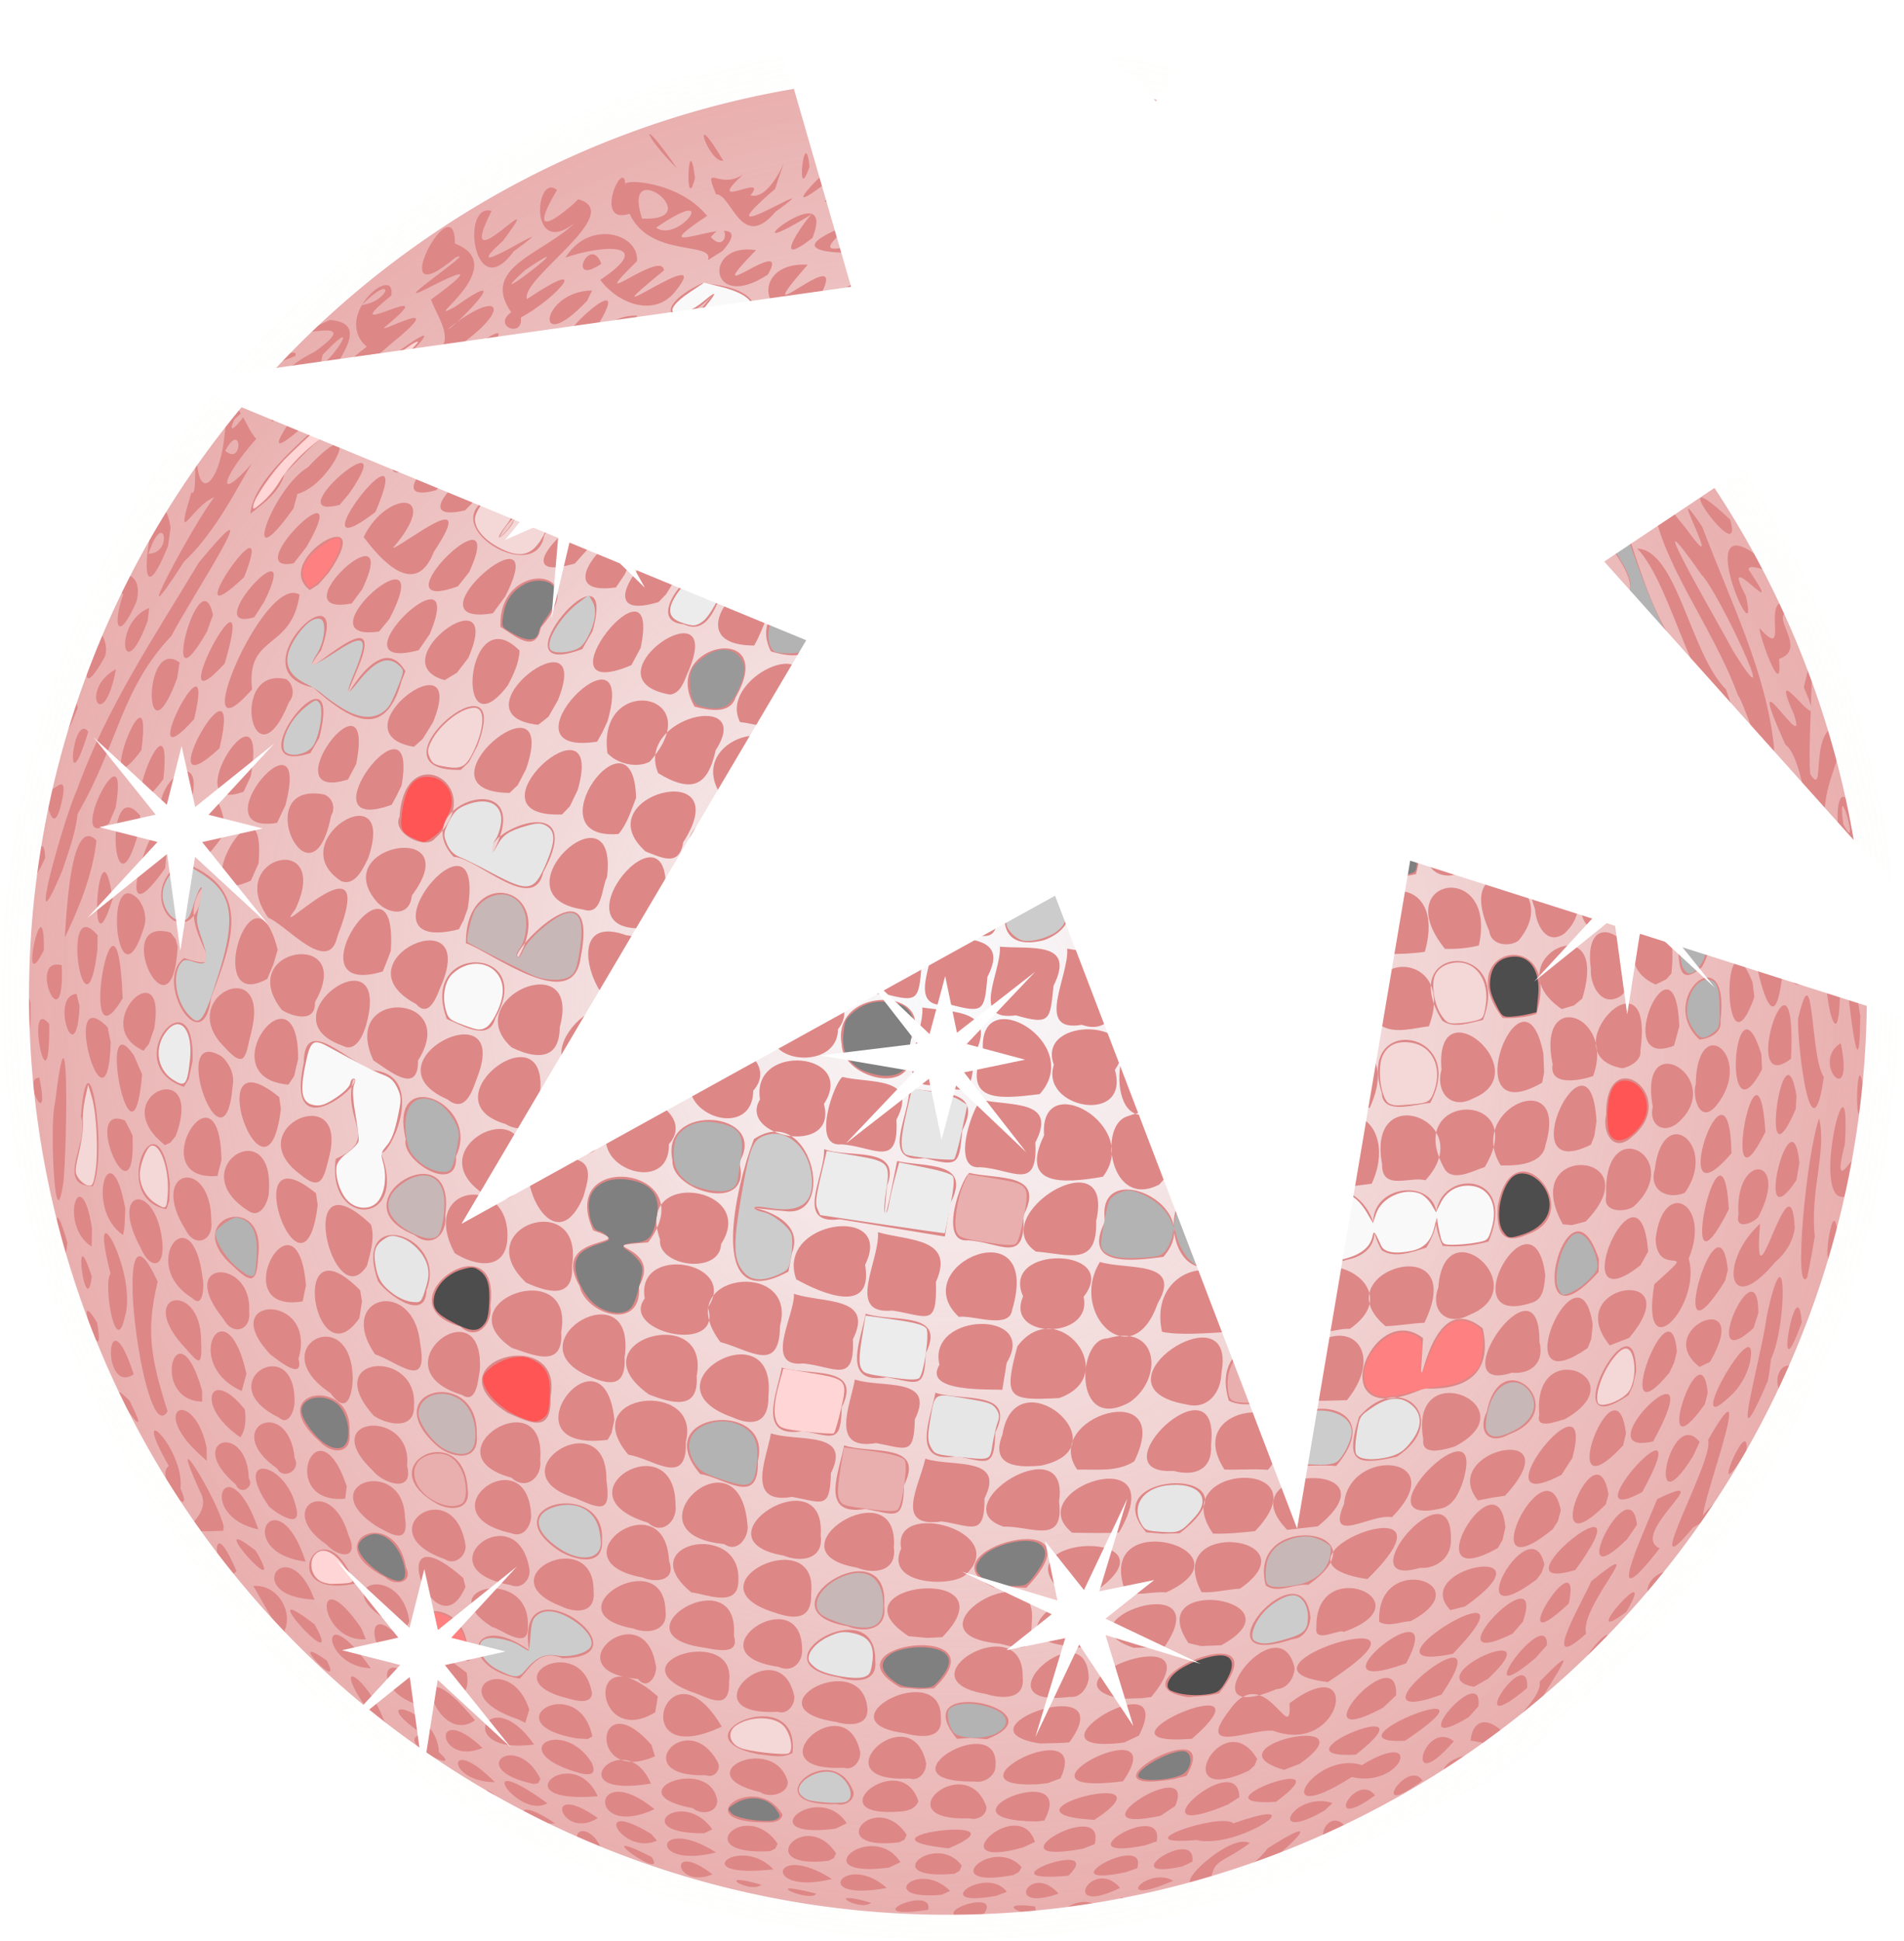 <svg xmlns="http://www.w3.org/2000/svg" viewBox="0 0 381.83 389.18" version="1.0"><defs><radialGradient id="a" gradientUnits="userSpaceOnUse" cy="341.95" cx="462.73" gradientTransform="matrix(.987 .162 -.162 .987 -78.455 88.149)" r="190.63"><stop offset="0" stop-color="#f9fbfd"/><stop offset="1" stop-color="#fdfdfb" stop-opacity=".322"/></radialGradient><filter id="b" height="1.481" width="1.479" y="-.24" x="-.24"><feGaussianBlur stdDeviation="44.194"/></filter></defs><path d="M371.95 229.314A184.267 184.267 0 118.281 169.631a184.267 184.267 0 11363.67 59.683z" fill="#de8787"/><path d="M275.18 685.25c-42.93-10.88-82.09-37.76-107.63-73.61-25.36-36.92-38.63-82.53-34.56-127.34 6-83.09 72.64-157.67 155.14-171.25 64.33-12.33 134.38 11.18 177.29 60.92 44.19 49.52 59.31 122.44 38.74 185.51-11.55 33.63-31.27 64.67-58.91 87.21-9.72 13.23-27.4 17.37-42.17 26.66-39.26 19.52-85.67 22.1-127.9 11.9zm9.31-2.49c-10.07-2.91-2.38 1.9 0 0zm10.99 1.78c-12.15-3.12-1.37 1.97 0 0zm11.01 1.83c-10.07-2.91-2.38 1.9 0 0zm-31.34-8.62c-9.25-7.17-7.64 3.11 0 0zm9.82 2.08c-10.07-2.91-2.38 1.9 0 0zm10.99 1.78c-12.15-3.12-1.37 1.97 0 0zm11.01 1.83c-10.07-2.91-2.38 1.9 0 0zm11.44 1.41c1.09-5.25-15.34 2.25 0 0zm10.32 1.82c7.01-7.52-14.75-.01 0 0zm-75.87-14.08c-2.17-5.13-6.77-4.12-4.07-.38-4.62 2.14 5.43-.53 4.07.38zm10.06 1.65c-14-7.04 3.65 5.55 0 0zm24.44 2.5c-6.69-7.14-18.16 1.99 0 0zm11.73 1.93c-12.19-7.78-14.03 3.47 0 0zm11 1.8c-8.25-7.41-15.93 2.93 0 0zm29.73 3.69c-10.32-1.26 1.4 3.64 0 0zm-76.94-14.5c-12.51-7.65-5.9 4.47 1.14 1.32l-1.14-1.32zm12.99 3.69c-12.19-7.78-14.04 3.48 0 0zm46.93 7.7c-6.41-6.37-15.2 2-1.71.79l1.71-.79zm11.37.19c-4.11-5.51-16.33 3.39-2.11.8l2.11-.8zm-101.13-18.03c-8.21-8.01-.48 7.55 0 0zm10.53 4.3c-9.67-6.5-7.19.67 0 0zm108.81 16.82c-2.88-3.45-12.29 2.87 0 0zm-100.23-17.88c-11.52-8.04-7.35 4.7 0 0zm36.05 5.16c-6.31-9.35-18.22 2.49-1.47 1.48l1.02-.54.45-.94zm11.73 1.93c-6.16-9.43-17.32 3.41-1.49 1.47l1.03-.53.46-.94zm12.91 1.74c-5.78-8.74-19.93 3.4-2.25 1.1l2.25-1.1zm31.7 6.33c-5.6-6.44-11.32 3.96 0 0zm-102.52-18.14c-16.03-11.55-5.76 3.47 0 0zm21.5 1.2c-12.82-10.41-13.63 6.37 0 0zm11.6 4.04c-6.2-8.58-17.14.94-1.67.79l1.67-.79zm50.01 7.28c-5.07-6.93-17.39 3.04-1.46 1.64l1.01-.58.45-1.06zm12 .31c-5.66-6.5-17.7 4.62-1.62 1.57l1.12-.64.5-.93zm19.76 4.15c-5.62-6.44-12.48 6.08 0 0zm3.49 2.73c-8.78-2.95 2.26 3.29 0 0zM231.5 659.26c-9.85-10-9.89-.05 0 0zm20.62 2.82c-4.94-11.05-19.81 1.69 0 0zm94.4 15.93c8.05-7.93-18.9 1.71 0 0zm21.04 1.02c-5.27-3.09-12.83 5.56 0-.01v.01zm-126.92-20.41c-4.73-9.74-15.4-1.91-1.3 1l.82-.13.48-.87zm35.45 4.23c-1.66-9.17-20.82-1.34-4.86 1.63 1.48 1.39 5.01 1.03 4.86-1.63zm13.08 2.9c-5.22-8.97-19.64 1.56-3.51 1.56 1.14.07 3.31.07 3.51-1.56zm12.9 1.74c-5.78-8.75-19.93 3.4-2.25 1.09l2.25-1.09zm12.03 2.35c-6.17-9.43-17.33 3.41-1.5 1.47l1.04-.53.46-.94zm8.4 2.69c16.99-7.15-21.61-2.33 0 0zm37.84 3.97c2.17-7.5-18.89 4.27-2.33.81l2.33-.81zm-140.06-23.24c-.25-8.91-15.78-12.15-3.27-3.62-6.62 1.19 9.02 8.62 3.27 3.62zm42.52 6.28c-5.22-12.21-19.48 3.24 0 0zm77.01 11.69c-3.15-9.78-19.92 6.01-2.39 1.12l2.39-1.12zm35.32 7.27c.76-3.92 2.22-2.97 7.75-7-4.13-2.62-19.34 12.28-7.75 7zm-146.1-26.11c-10.41-9.78-9.24 3.87 0 0zm21.87 2.93c-5.42-8.74-16.72-3.04-4.67 1.39 1.38.42 6.51 2.58 4.67-1.39zm100.9 16.35c2.5-9.93-22.47 4.69-2.34.92l2.34-.92zm19.57 3.52c.97-7.3-16.38 4.08-1.97.96l1.97-.96zm-162.08-28.25c-3.26-8.76-11.02-13.49-3.5-2.43.66 1.88 7.46 7.04 3.5 2.43zm30.07 4.76c-9.18-13.19-16.5 2.26 0 0zm50.89 7.45c-2.81-9.88-20.82-1.47-5.56 2.09 1.72 1.26 5.62.48 5.56-2.09zm13.2 2.16c-4.05-11.52-21.03 2.94-3.35 2.35 1.5.43 3.45-.62 3.35-2.35zm12.98 1.76c-3.44-10.89-20.83 3.35-3.9 2.09 1.45-.04 3.38-.48 3.9-2.09zm47.81 8.05c1.58-8.7-19.72 4.28-2.35.81l2.35-.81zm22.02 4.58c7.01-5.49 10.75-9.93.17-3.14-2.79 4.03-8.51 5.56-.17 3.14zm-123.35-23.92c-11.31-12.86-12.99 8.3.7 2.29l-.7-2.29zm13.34 3.56c-6.15-11.54-18.68 3.03-2.37 2.52 1.54.68 3.03-1.1 2.37-2.52zm53.83 8.84c-4.05-11.53-21.03 2.94-3.34 2.34 1.5.44 3.45-.62 3.34-2.34zm-102.57-17.34c-14.49-17.5-8.19 5.87 0 0zm114.17 20.12c7.05-12.95-23.72-.13-1.58.18l1.58-.18zm30.51 3.9c8.42 2.01 24.87-9.49 7.42-3.35-2.66-2.29-22.74 4.67-7.42 3.35zm-169.6-28.2c-5.37-6.34-3.98 2.08 0 0zm48.46 7.42c-2.79-13.2-20.59-2.59-3.1.41l2.18.12.92-.53zm100.68 16.74c17.27-11.39-22.3-1.28 0 0zm43.84 6.62c-2.22-3.19-5.6 3.68 0 0zM216.42 641c-7.04-11.02-10.57.35.69 3.01l-.69-3V641zm21.98 3.71c-3.93-12.16-18.01-3.34-2.34 1.9l1.53.75.81-2.65zm129.52 19.35c4.72-10.92-22.33 6.17-2.89 1.92l2.89-1.92zm-76.73-10.66c1.63-14.82-24.46-3.21-6.82.26 2.24.19 4.69.94 6.82-.26zm13.58-.15c-2.92-13.82-22.26 4.05-3.31 3.11 1.95.65 3.44-1.41 3.31-3.11zm13.2 2.16c-2.92-13.82-22.26 4.05-3.31 3.11 1.94.65 3.44-1.41 3.31-3.11zM197.8 634.88c-9.07-6.43 3.79 7.29 0 0zm28.06 2.44c-21.87-16.79 2.14 14.61 0 0zm38.32 4.75c-14.87-13.07-12.95 10.79-.52 3.17l.52-3.17zm12.82 6.05c-10.95-18.59-19.75 9.4 0 0zm54.84 8.51c1.82-12.76-24.64 2.71-4.17 2.5 1.76.31 3.67-.76 4.17-2.5zm13.08 1.88c6.45-13.75-24.65 2.02-4.67 1.18l2.07-.22 2.6-.96zm35.89 3.76c-.22-10.35-22.76 9.96-2.37 1.51l2.37-1.51zm21.79 6.65c-4.06-6.68-8.87 6.33 0 0zm-195.97-32.5c-10.6-14.98-10.12-.32 0 0zm192.85 27.02c-7.89-2.53-13.62 8.45-1.57 1.49l1.57-1.49zm-148.5-21.98c-2.05-12.66-20.58-2.72-4.65 1.05 1.15.34 4.48 1.29 4.65-1.05zm106.49 17.62c10.61-15.35-24.95 2.57-1.61.19l1.61-.19zm-142.34-25.67c-12.78-16.41-7.69 7.99 0 0zm29.94 1c18.13-.2-9.88-20.69-6.71-1.62-11.57-8.26-14.78 3.42-1.85 5.71 2.41-2.58 3.97-5.97 8.56-4.09zm125.14 23.58c7.93-13.87-24.08 4.31-2.54.65l2.54-.65zm17.92 5.21c14.95-10.9-17.97 1.07 0 0zm-198.79-34.34c1.71-3.93-1.48-9.33-6.3-8.94.26.2 8.9 16.2 6.3 8.94zm6.02-1.22c-13.88-10.77 6.8 12.04 0 0zm212.66 34.26c-3.84-4.98-10.98 8 0 0zm2.44 3.44c-2.22-3.19-5.61 3.68 0 0zM204.67 628.3c-9.93-14.32-8.74 3.04.97 2.3l-.97-2.3zm21.25 3.18c-1.67-10.87-17.43-6.42-5.05.76 1.47-.71 7.73 7 5.05-.76zm52.55 7.66c1.6-11.51-23.09-4.17-7.84 1.9 3.22.95 8.05 4.51 7.84-1.9zm13.08 2.9c-2.92-13.82-22.26 4.05-3.31 3.11 1.94.65 3.44-1.41 3.31-3.11zm14.66 2.41c-1.15-12.46-24.4.02-6.22 2.74 2.35.72 6.5.95 6.22-2.74zm14.73 2.03c.4-12.42-24.69.66-7.26 2.96 2.64.72 7.69 1.51 7.26-2.96zm9.23 4.16c15.62-5.96-16.85-13.26-6.01-.07l2.78-.19 3.23.26zm54.2 3.95c-6.76-11.4-18.53 10.25-1.62 2.34l1.1-1.02.52-1.32zm18.98 3.64c10.08 2.37 14.79-10.14 2.02-2.4-9.77-3.09-19.3 13.36-2.02 2.4zm-139.63-22.64c-2.55-14.35-21.27 1.44-3.55 2.97 2.22 2.67 4.18-1.33 3.55-2.97zm82.98 15.68c11.02-14.92-24.08-2.63-5.88.23l4.07-.1 1.81-.13zm13.96-1.35c8.24-16.16-25.71 4.25-2.98 1.39l2.98-1.39zm56.88 9.03c-2.95-4.68-11.41 8.5 0-.01v.01zm-203.26-32.42c-2-11.65-17.26-6.73-3.2.98.86 1.2 3.53.92 3.2-.98zm178.63 29.05c15.16-10.83-19.29-3.52-3.15 1.21l3.15-1.21zm-197.58-32.91c-5.26-14.27-15.18-.72 0 0zm42.77 5.51c.79-12.37-19.9-8.14-7.15-.03 1.51.18 7.34 4.95 7.15.03zm133.21 22.38c18.11-15.9-23.73 1.83 0 0zm-191.61-33.6c-6.19-14.52-4.28 4.39 0 0zm23.69 2.5c-6.57-17-16.74 3.44 0 0zm21.77-1.13c-17.04-15.07-5.63 15.94.45 1.76l-.45-1.76zm67.95 14.18c-.24-14.11-22.89 1.04-4.73 3.62 2.71 1.3 4.95-.88 4.73-3.62zm14.67 2.4c.33-14.42-25.19.45-7.32 3.32 2.89.95 7.85 1.3 7.32-3.32zm11.77 5.54c14.4-13.64-22.71-9.19-6.75-.19l3.75.34 3-.15zm68.01 8.49c13.95 5.2 18.11-16.6 3.3-5.51.52 9.19-4.97-8.9-12.12 1.5-6.86 8.95 4.53 3.57 8.82 4.01zm16.6 4.8c16.87-13.2-18.13.98 0 0zm24.04-.1c-9.29.65-7.89 8.55 0 0zm-244.65-40.79c-11.54-9.01 7.12 12.15 0 0zm95.88 17.04c1.22-15.84-24.56-.45-6.42 2.33 1.82.2 7.83 2.08 6.42-2.33zm57.92 8.37c.33-14.42-25.18.45-7.32 3.32 2.89.95 7.85 1.3 7.32-3.32zm86.47 12.79c-6.08-4.68-10.37 11.94 0 0zM265.73 625c-.25-14.07-23.97.33-6.43 3.46 2.87 1.14 6.9.55 6.43-3.46zm84.87 13.46c-.31-14.36-23.28 6.18-3.8 3.7 2.16.29 3.55-1.89 3.8-3.7zm-157.05-23.42c-5.73-17.65-15.11-2 0 0zm20.1 1.04c-2.26-12.78-18.1-4.96-4.1 2.09 1.62 1.76 5.76 1.35 4.1-2.09zm37.66 5.05c.26-13.74-22.02-3.05-6.49 2.87 2.74 1.36 6.88 1.5 6.49-2.87zm111.82 21.05c13.87-16.72-23.91-3.04-5.96.35l4-.1 1.96-.25zm50.9 8.78c22.18-14.87-17.75.88 0 0zm-37.3-9.5c13.58-17.14-23.22-1.67-6.15.75l4.1-.35 2.05-.4zm-199.62-33.51c-1.24-5.53-11.92-22.77-4.73-6.96 3.4 6.02-9.1 8.59 4.67 7.85l.06-.89zm25.02 1.74c-3.58-12.45-14.89-5.21-4.4 1.92 2.63 2.82 6.68 2.98 4.4-1.92zm36.34 7.1c-2.37-15.57-22-.38-3.87 2.93 2.1.95 3.95-.82 3.87-2.93zm173.77 25.06c.54-12.2-20.72 12.22-2.61 2.47l2.61-2.47zm22.44 9.03c-1.16-2.98-6.79-6.42-7.52.06 2.37.17 5.35 1.7 7.52-.06zm-250.59-42.29c-6.12-17.63-12.94-2.8 0 0zm207.79 27.74c-3.18-13.6-22.83 12.37-3.63 4.28 2.2-.09 3.6-2.28 3.63-4.28zm36.87 7.71c1.04-9.42-15.97 10.7-1.92 2.16l1.92-2.16zM225.54 611.3c-2.66-14.17-19.86-2.23-4.06 3.25 2.17 1.46 4.69-1.04 4.06-3.25zm69.38 10.21c1.68-14.75-25.34-1.85-7.4 3.72 3.84 1.35 7.61 1.68 7.4-3.72zm14.66 2.41c1.16-16.33-25.99.86-7.44 4.05 3.45 1.41 8.11.79 7.44-4.05zm11.65 6.26c14.69-14.99-23.33-10.91-6.74-.19l3.74.35 3-.16zm-40.89-11.62c.3-11.81-21.5-7.27-9.46 2.64 3.28.42 9.65 3.28 9.46-2.64zm58.84 8.53c1.48-14.96-26.87 2.61-6.4 4.4 5.24 1.33 6.22 1.56 6.4-4.4zm-170.72-26.71c.84-8.21-10.57-18.96-2.36-4.55-3.1 2.58 5.52 11.69 2.36 4.55zm23.25 4.07c-1.94-9.69-13.25-11.57-5.48-.43 1.19 1.08 6.49 4.8 5.48.43zm21.76 1.64c-.38-12.44-18.88-6.69-5.65 1.89 2.9 1.58 6.56 3.93 5.65-1.89zm52.97 8.86c-.84-16.63-23.85-.14-5.34 3.27 2.62 1.09 6.85.75 5.34-3.27zm87.41 12.84c1.96-14.66-25.46 2.31-7.55 4.12 3.27.93 7.56.13 7.55-4.12zm44.71 11.39c28-18.23-23.17-2.74 0 0zm22.77 2.53c13.61-20.08-21.57 7.83 0 0zm18.89 2.89c3.13-5.85 10.37-15.37.8-5.48.77 3.62-9.73 11.24-.8 5.48zm-187.23-33.71c.87-12.78-22.55-7.38-8.61 1.98 2.69 1.69 8.9 3.56 8.61-1.98zm112.63 21.47c11.74-16.76-22.27-5.32-6.02-.05l3.72-.05 2.3.1zm72.9 8.02c.44-9.59-13.81 11.58 0 0zm-256.36-42.02c-.4-11.71-13.11-7.66-2.58 1.24.87 2.3 3.78.44 2.58-1.24zm19.64 1.58c-5.98-17.86-14.24 3.75-.31 2.48l.31-2.48zm36.98 5.75c-.85-15.9-22.11-.34-3.99 3.65 2.49 1.01 4.03-1.5 3.99-3.65zm138.41 26.11c16.83-9.25-16.15-14.49-6.6-.44l2.52.61 4.08-.17zm37.05 3.65c9.4-17.55-22.18 7.91 0 0zm16.44 3.07c13.53-12.64-14.54-.4-2.81 1.62l2.81-1.62zm-270.03-46.99c-5.71-6.25 5.3 10.1 0 0zm234.41 34.62c-1.65-14.84-23.99 11.3-3.58 4.42 2.26-.1 3.53-2.43 3.58-4.42zm-169-25.55c-.77-14.44-19.88-5.04-6.41 2.7 2.34 1.48 7.05 1.81 6.41-2.7zm224.35 37.02c-5.77 1.08-5.38 5.85 0 0zM173.7 592.2c-2.5-12.02-11.69-8.28-1.61 1.17l1.63 1.47-.02-2.64zm17.66 2.15c-1.26-12.94-15.13-6.14-3.52 2.03 1.27 2.41 4.83.25 3.52-2.03zm90.79 13.19c-1.72-20.02-25.34 2.04-4.67 3.97 2.79 1.98 5.12-1.64 4.67-3.97zm14.69 2.24c1.16-16.33-25.99.86-7.44 4.05 3.45 1.41 8.11.79 7.44-4.05zm14.67 2.4c1.16-16.32-26 .87-7.44 4.05 3.45 1.42 8.11.8 7.44-4.05zm14.14 5.71c10.06-8.88-14.63-15.63-12.67-5.47-3.31 7.08 9.25 7.79 12.67 5.47zm12.41 2.42c16.81-17.64-22.29-7.47-6.59-.14l3.89-.03 2.7.17zm85.58 13.2c19.78-20.55-22.26 4.65 0 0zm18.85-1.73c.2-8.45-16.61 14.59-2.28 2.58l2.28-2.58zm-228.6-35.99c1.23-11.62-18.55-10.04-6.79 1.08 1.87 2.39 8.27 4.7 6.79-1.08zm53.84 7.84c-.13-16.7-24.37-2.1-5.52 3.61 2.92 2.67 5.97-.42 5.52-3.61zm84.11 17.45c17.96-12.47-18.99-11.94-6.92-.16l3.53-.1 3.39.26zm49.87 8.07c17.23-6.12-5.86-15.91-5.46-.82-.49 3.26 4.9.01 5.46.82zm-147.84-30.42c.21-16.22-23.01-1.53-6.3 3.55 4.77 2.02 7.38 3.55 6.3-3.55zm112.26 22.48c18.56-8.6-15.09-17.87-8.09.09 2.66.6 5.41-.31 8.09-.09zm-207.85-38.36c-7.37-7.67 6.27 12.58 0 0zm23.09 1.71c-6.96-8.86-10.28-.81-.9 5.56 1.11-1.6 1.13-3.72.9-5.56zm256.31 42.5c4.93-14.63-19.71 11.1-2.07 2.41l2.07-2.41zm16.96 4.39c2.13-7.06-10.97 10.79 0 0zm-288.78-46.56c-3.5-11.01-4.31-16.34-1.98-25.98-9.98-21.96-2.9 34.57 1.98 25.98zm36.48 4.25c.88-11.56-17.84-8.62-5.91 1.87 2.35 2.55 6.46 2.58 5.91-1.87zm38.25 5.56c1.32-16.76-23.11-1.19-5.76 3.51 2.95 2.74 6.22-.15 5.76-3.51zm140.34 25.76c15.16-10.51-15.74-14.52-7.71.71 2.59.15 5.13-.57 7.71-.71zm34.23 6.51c14.49-7.64-6.98-14.15-6.31.15 1.94 1.12 4.32-.08 6.31-.15zm35.17 2.53c-1.43-5.55 13.71-20.77.98-10.48-.51 1.98-11.17 19.65-.98 10.48zm-222.46-39.9c.39-13.89-20.32-9.16-8.24 1.99 2.79 2.63 8.78 3.88 8.24-1.99zm166.74 30.1c16.16-11.3-12.38-15.09-8.52.09 2.3 1.8 5.88-.43 8.52-.09zm-221.82-38.94c-5.01-17.76-10.77 1.97.02 2.2l-.02-2.2zm18.54 2.06c.01-14.06-17.2-3.54-3.16 3.32 2.22 1.97 3.28-2.16 3.16-3.32zm234.73 41.21c18.66-13.18-11.35-8-2.94.73l2.94-.73zm20.81-.59c2.98-14.19-14.32 13.43 0 0zm-293.65-47.02c-5.71-10.69 2.47 9.72 0 0zm131.01 18.48c3.2-12.62-22.28-10-11.54 2.59 4.85.68 11.84 6.73 11.54-2.59zm14.66 2.41c4.35-8.66-6.78-6.21-12.02-7.99-.92 5.16-5.14 14.33 4.24 12.74 6.07 1.1 7.62 2.66 7.78-4.75zm14.67 2.41c4.34-8.66-6.79-6.21-12.02-8-.92 5.16-5.14 14.34 4.24 12.75 6.07 1.1 7.62 2.66 7.78-4.75zm16.13 2.65c4.33-8.61-6.65-6.22-11.87-7.98-1.17 5.46-6.41 14 3.28 12.59 5.9.82 8.68 3.31 8.59-4.61zm14.95.63c2.38-15.39-23.78.95-11.11 5.03 5.5-.18 12.23 3.87 11.11-5.03zm116.55 23.96c7.35-9.9-9.84 9.24 0 0zm-302.12-49.48c-5.54-17.15-6.62 4.42 0 0zm56.21 6.23c.77-11.52-19-10.06-8.07 2.07 2.61 1.81 8.32 3.03 8.07-2.07zm54.52 7.32c3.21-12.63-22.27-10-11.53 2.58 4.85.69 11.84 6.74 11.53-2.58zm86.86 18.18c11.27-19.21-20.23-8.67-9.38.04 3.13.01 6.25.13 9.38-.04zm49.82 9.33c21.61-21.08-24.63-3.68 0 0zm51.95 6.56c6.92-12-10.79 8.07 0 0zm-276.75-47.74c-4.05-18.34-13.39-2.03-.94 3.47l.94-3.47zm260.29 38.26c-2.61-11.98-18.16 15.36-1.59 3.03l1.05-1.38.54-1.65zM202.98 577.9c-.53-15.11-18.17-5.72-4.42 3.38 3.9 5.44 4.54-1.71 4.42-3.38zm52.49 8.7c-2.12-20.59-23.31 6.79-1.34 4.02l.78-1.39.56-2.63zm113.36 22.75c17.84-13.66-17.85-13.02-6.71-.18l3.31.27 3.4-.09zm54.4 1.18c.24-15.53-21.28 10.21-6.22 5.77 3.44.21 6.39-2.18 6.22-5.77zm-180.57-28.47c2.87-14.97-24.82-7.13-8.65 3.13 4.34 1.85 8.95 4.51 8.65-3.13zm141.29 26.87c14.32-14.95-18.36-13.73-8.43.49 2.82.1 5.63-.21 8.43-.49zm-232.21-41.79c-5.55-9.26 1.97 11.97 0 0zm20.84 3.49c-.04-11.82-12.76-9.65-4 .67 3.12 3.27 4.35 5.92 4-.67zm294.76 46.13c-7.73 1.09-4.62 11.26 0 0zm-275.22-42.37c3.9-13.41-16.87-12.8-5.66-.91.56.41 6.91 5.81 5.66.91zm36.36 2.33c1.09-17.56-21.25-.49-3.57 4.9 3.15 2.08 3.26-3.85 3.57-4.9zm168.05 31.25c16.92-13.67-18.87-12.36-6.14.7l3.07-.35 3.07-.35zm37.62.23c-1.41-15.49-19.22 14.09-1.51 4.11l.93-1.6.58-2.51zm14.04 8.51c15.82-21.8-17.76 5.35 0 0zm-290.94-50.55c2.89-8.74-7.73-27.8-2.83-8.9-1.52 1.9.99 17.1 2.83 8.9zm307.84 46.21c-6.46-2.84 12.62-16.21-.5-9.86-3.4 8.36-11.1 24.75.5 9.86zm-248.57-41.01c-1.23-13.51-17.05-9.61-9.07 2.1 4.7 1.58 10.83 7.49 9.07-2.1zm194.87 34.78c12.36-12.49-8.56-14.24-9.6-2.66-3.68 8.49 5.54 1.81 9.6 2.66zm-125.03-24.25c1.81-18.06-26.01-2.35-7.17 4.23 4.27 1.94 7.28.93 7.17-4.23zm14.7 2.22c4.34-8.66-6.79-6.21-12.02-7.99-.92 5.16-5.14 14.34 4.24 12.74 6.07 1.1 7.62 2.66 7.78-4.75zm14.66 2.41c4.35-8.66-6.78-6.21-12.02-8-.92 5.17-5.14 14.34 4.24 12.75 6.08 1.1 7.62 2.66 7.78-4.75zm16.13 2.65c4.35-8.67-6.78-6.21-12.01-8-.92 5.16-5.15 14.34 4.23 12.74 6.08 1.11 7.62 2.67 7.78-4.74zm9.27 6.6c16.87-3.74-5.27-22.27-7.83-6.18-2.62 6.57 3.46 6.62 7.83 6.18zm104.14 8.96c-2.89-14.6-18.75 17.84-1.57 3.77l1-1.6.57-2.17zm15.28 2.92c-1.32-11.95-15.01 15.67-1.97 2.89l1.97-2.89zm-278.31-42.8c.63-10.81-14.98-10.52-5.15 1.55 1.78 3.46 5.6 2.35 5.15-1.55zm89.74 12.98c2.89-15.02-24.81-7.02-9.51 3.73 4.38 1.65 10 3.4 9.51-3.73zm87.76 17.1c8.43-17.19-18.81-9.02-11.45 1.67 3.84-.11 8.02.55 11.45-1.67zm-213.88-36.69c-4-3.03 2.92 7.17 0 0zm58.64 2.41c-14.72-15.04-9.21 18.67-.16 5.58l.53-3.37-.37-2.21zm53.03 13.47c2.52-17.94-22.52-3.48-7.73 3.5 4.1 1.82 8.04 3.06 7.73-3.5zm117.61 17.47c1.98-18.53-23.69 6.18-7.48 5.27 4.32 1.15 7.79-.32 7.48-5.27zm50.53 7.32c5.32-17.74-22.68 10.12-3.95 5.36 2.25-.84 3.26-3.28 3.95-5.36zm47.43 14.11c.7-6.23-5.21 6.99 0 0zM150.67 557.9c-4.09-12.8-1.2 9.53 0 0zm321.13 50.29c5.28-2.73 8.38-9.77 1.97-2.47.63-5.23 10.84-32.32 1.02-15.05 1.46 3.62-14.48 31.39-2.99 17.52zm-298.89-49.84c-2.02-17.35-13.13-2.84-2.12 3.82 2.5 2.56 2.36-3.49 2.12-3.82zm71.89 10.69c2.87-15.63-23.72-6.22-9.93 3.13 4.01 1.3 10.44 4.4 9.93-3.13zm141.74 27.6c13.06-16.01-18.28-14.69-8.72-.06 2.91.1 5.82-.19 8.72.06zm68.28 4.94c-2.33-14.41-14.58 16.04-.53 1.98l.53-1.98zm-261.2-41.91c-1.75-21.01-16.74 5.88-.67 3.19l.67-3.19zm240.45 42.16c14.04-15.19-13.72-9.25-5.43.95l2.72-.54 2.71-.41zM230.61 563.7c2.22-17.86-22.59-.52-6.01 4.21 3.41 3.16 6.52-.78 6.01-4.21zm169.61 32.17c13.27-15.75-18.62-14.86-8.72-.05 2.91.1 5.82-.2 8.72.05zm-254.45-44.8c-4.47-15.23-.74 10.09 0 0zm19.09.32c-1.11-12.76-11.05-11.43-4.38.76 1.67 4.02 4.65 4.4 4.38-.76zm19.18 2.46c1.77-13.56-15.92-7.62-5.2 1.81 3.61 3.49 4.97 3.91 5.2-1.81zm33.74 6.81c4.5-11.19-15.12-17.24-9.72-1.87 1.63 2.54 9.59 8.44 9.72 1.87zM412.38 594c11.09-7.19.86-17.75-7.59-7.98-2.65 8.83-1.09 9.97 7.59 7.98zm35.2.25c5.13-19.31-20.28 12.88-2.19 3.39l2.19-3.39zm14.01 6.84c12.38-22.46-15.62 8.43 0 0zm-310.88-52.9c-2.23-14.23-6.85-.54-.07 3.68l.07-3.68zm137.97 19.58c3.7-13.71-22.45-10.62-11.95 3.25 5.86 1.55 11.89 6.45 11.95-3.25zm14.62 2.69c4.41-8.72-6.25-7.2-11.83-9.13.28 4.11-6.25 14.81 1.85 13.98 6.18.55 10.39 4.39 9.98-4.85zm14.59 2.86c4.35-8.66-6.79-6.21-12.02-7.99-.92 5.16-5.14 14.33 4.24 12.74 6.07 1.1 7.62 2.66 7.78-4.75zm16.26 1.83c6.49-10.64-16.02-10.21-13.49.43-3.98 6.46 14.86 4.45 12.57 5.19.31-1.87.62-3.75.92-5.62zm10.51 7.1c12.77-4.49-.32-21.05-8.37-10.39-2.84 10.56-1.83 10.9 8.37 10.39zm-138.01-34.81c-15.89-15.04-7.58 19.02-.78 8.24.68-2.67 1.62-5.48.78-8.24zm67.58 16.62c6.31-9.24-14.59-12.78-12.67-1.79-5.1 6.74 15.75 11.47 12.67 1.79zm84.6 19.01c6.83-4.77 5.81-15.93-4.55-12.76-5.97-.1-7.01 19.15 4.55 12.76zM157.39 544.3c-2.96-16.45-8.29.01-.45 5.25l.29-1.67.16-3.58zm103.01 15.55c4.99-8.64-10.56-7.86 1.83-8.81 11.56-15.18-18.49-18.85-11.01-2.42 10.24 3.55-9.07.09-2.73 11.16 1.24 5.81 12.62 9.2 11.91.07zm116.81 17.34c3.3-17.61-27.55 2.77-7.09 6.32 4.31 1.17 7.01-2.37 7.09-6.32zm46.73 14.8c15.61-8.07-9.28-18.81-6.25-1.45-.46 3.71 4.96 1.77 6.25 1.45zm-249.3-45.11c.06-13.4-12.94-10.59-5.11 1.72 1.84 3.64 5.57 2.09 5.11-1.72zm283.69 42.47c-1.94-16.61-15.05 17.89-.58 2.42l.58-2.42zm14.78 1.7c-5.95-7.56-11.09 18.5-1.34 2.87l1.34-2.87zm-277.48-49.87c-16.67-13.62-2.49 25.79.34 2.37l-.34-2.37zm51.36 14.51c2.44-15.65-21.19-7.84-9.22 3.42 4.02 1.8 9.63 3.62 9.22-3.42zm141.71 27.75c13.04-15.25-15.1-17.27-10.01-.68 2.98 1.59 6.77.03 10.01.68zm-243.69-44.78c.69-7.64 1.21-40.04-1.72-15.54-1.08 3.17-.13 29.11 1.72 15.54zm289.85 50.88c13.08-4.84-1.54-18.95-4.43-4.56-1.91 3.89.34 6.8 4.43 4.56zm47.66 3.27c.58-8.18-8.44 13.78 0 0zm-316.21-53.72c-2.18-19.21-12.53 3.11-.7 5.28l.61-1.65.09-3.63zm67.7 11.24c.71-13.29-18.03-11.1-10.57 2.85 3.96 2.57 10.18 3.72 10.57-2.85zm168.37 32.34c8.11-9.98-.05-18-9.11-9.05-3.63 10.54.44 9.19 9.11 9.05zm-251.5-42.9c3.07-6.27-.93-32.96-2.39-13.94 1.92 4.7-5.41 13.84 2.39 13.94zm312.91 51.17c12.63-23.03-14.82 3.42 0 0zM186.2 540.66c.93-16-17.54-4.35-4.08 4.09 2.62 1.72 4.14-2.38 4.08-4.09zm35.35 4.85c2.43-17.54-22.53-2.49-6.19 4.03 3.4 2.72 6.64.13 6.19-4.03zm196.24 34.81c8.28.44 13.85-2.85 11.83-12.04-12.11-9.96-13.24 23.22-11.98 1.95-10.44-8.19-21.18 19.66.15 10.09zm28.12 6.24c14.93-8.18-6.4-17.22-4.96-.96-.89 3.34 4.29.94 4.96.96zm-125.96-27.58c3.97-8.92-5.55-8.23-11.62-9.99.43 5.62-6.64 16.62 2.88 15.71 7.15 1.11 8.98 3.46 8.74-5.72zm15.28 5.61c6.25-20.96-21.69-8.96-10.7 1.37 2.94-.38 10.17 2.57 10.7-1.37zm-195.39-35.12c-2.98-5.05 1.41 13.13 0 0zm17.52-2.85c-9.19-3.9 2.31 22.2 1.48 2.94l-1.48-2.94zm51.25 6.35c1.42 1.52 9.65-15.19-1.32-16.42-5.06-1.32-14.02-11.54-14.11-1.53-3.94 17.86 12.79 3.68 9.91 3.24-2.24 8.76 5.51 11.93-3.49 16.03-1.98 13.95 14.88 13.57 9.01-1.32zm82.46 20.23c3.98-10.28-18.98-9.91-1.33-8.43 10.52 1.47 5.09-22-6.28-14.45-3.56 9.1-9.94 35.72 6.91 26.57l.7-3.69zm14.68 2.32c6.15-12.26-18.09-8.95-13.81 2.92 4.83 2.69 15.57 7.46 13.81-2.92zm43.82 6.42c7.77-9.97-16.87-10.57-12.13-.09-3.81 8.69 14.06 8.82 12.13.09zm125.16 19.21c-1.38-13.88-11.78 18.09-.56 2.3l.56-2.3zm11.86 6.71c-3.35 2.19 1.06 5.95 0 0zm-309.92-53.35c-.33-21.28-16.31 4.43-.8 3.21l.8-3.21zm100.21 16.83c7.54-11.56-17.51-15.37-12.26-.91-.55 5.42 12 7.19 12.26.91zm87.55 11.92c5.1-8.72-6.07-6.64-11.59-8.3-6.37 10.29 6.47 22.98 11.59 8.3zm95.94 13.66c-.03-17.12-17.3 15.68-1.51 4.71l.88-1.87.63-2.84zm-81.86-7.93c6.91-17.27-16.63-15.74-13.22-.03 3.48.74 9.14.27 13.22.03zm108.92 5.42c3.3-7.02 3.2-27.35-.81-8.83-1.15 8.83-8.23 32.72.17 13.22l.34-2.06.3-2.33zm-289.17-40.49c4.01-15.68-18.28-5.84-5.87 3.41 4.34 3.71 4.81.79 5.87-3.41zm49.94.63c-18.87-12.04-6.69 25.61 1.06 7.31.58-2.2 2.18-6.19-1.06-7.31zm142.35 34.77c12.78-14.67-19.9-17.21-8.51.17 2.8.96 5.69.08 8.51-.17zm50.43 1.7c.17-18.69-20.22 10.93-5.55 6.15 3.95.36 6.61-2.13 5.55-6.15zm27.57 1.93c-1.27-15.34-13.92 19.26-1.49 4.19l.92-1.98.57-2.21zm14.66 2.11c2.23-12.08-14.04 16.34-4.23 7.04 2.12-1.79 3.59-4.36 4.23-7.04zm-315.7-45.37c6.08-16.58-14.61-7.98-2.17 1.84l1.1-.51 1.07-1.33zm69.03 7.06c3.71-16.48-20.24-5.4-8.17 3.94 3.95 3.55 8.92 1.72 8.17-3.94zm166.38 31.64c13.99-9.62-12.65-20.65-8.37-3.35-2.5 6.86 5.47 2.98 8.37 3.35zM188.25 521.9c-16.66-13.63-2.48 25.79.34 2.37l-.34-2.37zm263.42 45.63c-2.68-18.4-18.43 16.98-.99 4.66l.7-1.82.29-2.84zm-311.53-49.52c-3.78-.03 2.4 11.44 0 0zm83.56 15.76c5.21-10.71-13.8-18.64-10.07-3.45-1.14 4.33 10.6 11.46 10.07 3.45zm194.21 33.38c9.45-19.37-20.93-10.24-7.78.69 2.61-.09 5.18-.57 7.78-.69zm74.16 8.69c-5.97-1.64-2.74 12.33 0 0zm-332.94-62.26c-7.75-11.42-.29 26.61 1.63 3.76l-1.63-3.76zm17.66.22c-11.08-6.88.53 25.48 2.15 5.7.37-2.13-.63-4.27-2.15-5.7zM475.18 575c8.98-15.44-11.9-6.67-2.1 1.01l2.1-1.01zm-152.36-31.74c4.5-8.63-4.91-7.26-10.65-8.53-1.32 6.36-3.34 17.69-2.02 4.98 3.1-8.22-7.73-5.47-12.64-7.38.33 5.2-6.16 15.31 3.15 14.07 7.03 1.15 14.05 2.3 21.08 3.46l1.08-6.6zm14.67 2.4c4.56-8.71-5.12-7.21-10.84-8.55-1.66 1.13-6.28 14.13-.25 13.51 6.47.36 11.63 5.11 11.09-4.96zm14.6 1.07c3.93-17.32-22.57-1-12.1 6.14 6.7.54 12.36 3.16 12.1-6.14zm74.81 18.86c13.55-5.41-5.03-21.91-6.2-5.49-1.75 4.66 1.77 7.87 6.2 5.49zm32.08 4.59c12.55-14.84-14-10.95-3.9 1.51l3.9-1.51zm-321.49-56.96c-2.61.8.06 7.73 0 0zm143.02 21.75c6.14-10.26-15.95-12.2-13.39-.38-.42 6.21 16.19 10.94 13.39.38zm85.05 18.97c9.2-10.37-13.81-20.46-11.7-7.09-4.74 9.31 5.79 7.86 11.7 7.09zM153.85 507.9c-9.9-10.02-.06 24.3.62 3.04l-.62-3.04zm112.54 23.46c6.92-7.76-14.79-15.39-11.75-3.95-4.82 8.49 11.98 14.46 11.75 3.95zm110.85 23.68c7.18-7.47 5.67-18.05-6.44-13.55-5.9 1.58-3.44 18.77 6.44 13.55zm64.91 2.55c-2.33-18.64-19.57 11.25-2.56 5.49 2.31-.7 2.38-3.61 2.56-5.49zm53.19 13.64c-3.35 2.19 1.07 5.94 0 0zm-353.21-63.98c-5.09-6.2.21 19.16 0 0zm28.75 7.47c.63-18.21-15.25.52-1.74 5.13l.97-1.58.77-3.55zm82.25 12.74c3.34-18.27-22.56-5.42-8.51 4.19 5.36 2.75 8.22 2.4 8.51-4.19zm137.39 27.68c14.32-9.56-12.11-22.31-8.87-2.76-1.05 5.29 6.45 1.33 8.87 2.76zm80.4-.89c4.6-10.97-5.11-16.41-6.64-3.97.18 8.47 9.62.28-.26 9.15-2.95 17.53 9.55 4.34 6.9-5.18zm13.97 10.91c-.1-14.46-12.54 13.55-.99 3.07l.99-3.07zm8.7 1.89c-.95-11.91-5.98 16.7 0 0zm-301.54-52.82c.05-20.12-18.32 3.75-1.96 5.18l1.15-1.7.81-3.48zm48.35 8.16c3.12-19.54-23.34.05-6.79 4.9 3.97 2.34 7.34-.27 6.79-4.9zm161.8 32.18c14.94-2.98-3.9-24.99-6.34-6.73-2.55 5.1 1.3 8.44 6.34 6.73zm50.71-.14c-6.42-19.79-16.28 20.61-.07 2.53l.07-2.53zm25.86 2.14c-1.83-17.49-13.34 22.52-.57 2.2l.57-2.2zm-340.38-53.58c-3.24-10 .33 16.28 0 0zm9.22-1.77c-5.5.28.02 16.38.6 2.44l-.6-2.44zm15.57 6.96c2.74-16.18-13.44-.67-2.13 4.43l1.07-1.38 1.06-3.05zm64.92 9.4c6.56-17.6-23.22-2.67-6.08 4.8 3.81 3.06 5.16-2.41 6.08-4.8zm190.22 34.49c9.55-16.13-17.57-14.63-8.97.55 2.57 1.7 6.3.31 8.97-.55zm80.7 8.81c-1.89-6.8-5.54 16.42 0 0zm-316.36-52.05c4.06-16.06-15.58-6.98-5.35 3.08 4.3 4.75 4.16 1.59 5.35-3.08zm280.12 44.05c-1.68-21.54-17.75 15.52-1.53 2.74l1.53-2.74zm-246.69-38.31c8.65-13.62-15.81-14.77-8.95-.02 2.8 1.75 9.08 7.23 8.95.02zm214.68 36.29c7.12-16.65-16.39-14.63-9.18.87 3.08.31 6.21-.05 9.18-.87zm-133.28-27.57c6.78-10.43-14.68-12.46-12.82-.91-4.6 7.53 15.7 11.6 12.82.91zm14.54 3.14c4.56-8.72-5.11-7.22-10.83-8.56-1.67 1.13-6.29 14.13-.26 13.51 6.48.36 11.64 5.12 11.09-4.95zm13.2 2.16c4.5-8.62-4.91-7.25-10.65-8.52.33 5.2-6.16 15.31 3.15 14.07 6.78 1.8 6.89 1.29 7.5-5.55zm14.66 2.41c4.56-8.72-5.11-7.22-10.83-8.56-1.66 1.14-6.28 14.13-.26 13.52 6.48.35 11.64 5.11 11.09-4.96zm13.55 6.87c7.91-10.32-12.81-21.98-11.8-8.31-4.91 10.23 3.67 9.73 11.8 8.31zm138.75 10.3c-.82-16.02-8.59 19.25-6.96-.88-8.22 7.44-6.69 19.4 3.06 7.66 2.04-1.7 3.56-4.11 3.9-6.78zm-347.55-52.71c-7.08-1.87.69 16.3 0 0zm12.22 6.63c-1.16-30.23-9.5 16.1 0 0zm126.46 18.52c7.05-7.9-14.93-15.99-11.82-4.16-4.9 8.58 11.67 14.62 11.82 4.16zm81.42 18.82c7.1-7.39 5.81-18.19-6.33-13.69-6.01 1.65-3.63 18.9 6.33 13.69zm131.46 10.43c-.99-9.08 2.43-17.04.87-23.73-2.63 7.67-5.18 35.46-2.42 32 .6-2.74 1.09-5.5 1.55-8.27zm-321.61-47.87c4.42-11.69 8.35-22.05-5.95-27.3-10.54 7.36 2.55 20.54 4.42 4.94-6.95 8.13 7.71 18.27-3.88 14.4-6.26 4.63 3.78 20.91 5.41 7.96zm31.18 5.15c5.11-19.07-20.89-1.13-4.84 4.44 2.88 1.6 4.37-2.68 4.84-4.44zm64.18 9.55c3.08-19.11-23.87-2.27-6.82 5.12 4.76 2.26 6.76-.31 6.82-5.12zm107.26 23.25c14.72-6.3-5.68-23.72-7.53-6.89-2.53 6.48 2.51 8.04 7.53 6.89zm61.38 9.49c12.34-4.31-2.91-22.3-5.97-5.68-.29 4.73.63 8.09 5.97 5.68zM136.21 493.4c-2.68-.38-.01 8.78 0 0zm120.22 18.51c1.91-19.86-23.67 4.93-4.31 6.23 3.67 1.11 3.9-4.36 4.31-6.23zm134.06 28.15c14.13-2.68-5.56-24.56-7.04-6.61-3.26 8.31.98 6.27 7.04 6.61zm-238.65-50.61c-7.77-9.1-2.49 23.45-.04 2.89l.04-2.89zm14.64-.53c-12.34-3.56.3 23.08 1.41 2.85l-.38-1.5-1.03-1.35zm28.93 13.97c8.52-14.88-16.44-11.09-6.65 1.52 2.07 1.35 6.85 2.73 6.65-1.52zm49.1 5.02c4.57-16.58-20.49-5.75-9.66 4.02 4.46 2.2 9.62 2.96 9.66-4.02zm162.83 31.36c4.78-10.25-2.91-18.48-10.61-10.65-1.8 11.93-1.44 12.27 10.61 10.65zm42.91 7.58c13.75-14.1-13.88-16.27-4.59.55l1.8.18 2.79-.73zm-309.19-54.43c.14-14.42-5.32 10.79 0 0zm337.91 51.98c-1.31-23.15-11.39 22.47 0 0zm21.87 5.86c-.83-12.6-4.29 13.57 0 0zm-312.89-57.89c-4.97-19.56-15.22 13.17-2.08 5.82l1.2-2.85.88-2.97zm43.64 13.7c8.47-14.66-15.54-15.22-9.72.18 2.79 1.06 8.47 4.77 9.72-.18zm186.52 32.52c11-11.91-11.92-20.57-8.68-3.21-.11 5.45 5.75 2.31 8.68 3.21zm41.77 5.26c10.54-9.68-6.23-19.4-5.52-2.04-.7 3.34 3.95 3.19 5.52 2.04zm-308.27-73.41c-6.81-6.88-6.14 29.68-6.77 20.33 3.1-6.32 5.99-13.31 6.77-20.33zm8.48 11.89c-7.34-7.78-4.39 22.96 1.06 5.5.61-1.87.05-3.94-1.06-5.5zm60.47 17.6c8.32-18.63-21.32-5.4-4.83 3.33 2.63 3.05 4.27-1.98 4.83-3.33zm209.45 36.01c9.49-15.72-16.91-15.17-8.02.42 1.69 2.63 5.81.24 8.02-.42zm54.84 10.03c6.51-12.27-4.74-13.08-3.95-.56-.76 3.28 2.83 1.8 3.95.56zm-347.4-60.59c-3.35 2.19 1.06 5.95 0 0zm177.11 25.65c6.64-11.4-15.79-11.72-13.5.37.22 7.09 16.33 10.88 13.5-.37zm13.2 2.16c4.4-8.76-4.09-8.27-10.53-9.25.42 5.57-6.59 16.48 2.91 15.53 7.32 2.28 6.76.46 7.62-6.28zm13.01 8.11c9.2-10.24-12.34-22.79-11.39-8.82-4.24 10.53 3.01 9.89 11.39 8.82zm163.92 21.31c-2.56 1.65-.46 10.47 0 0zM210.63 492.6c1.61-23.41-21.03 9.94-1.62 4.12l.78-1.89.84-2.23zm76.3 12.39c4.41-8.77-4.08-8.28-10.52-9.26-6.09 9.44 8.18 25.57 10.52 9.26zm13.37 3.32c6.7-8.31-15.39-14.96-11.92-2.94-6.4 9.62 11.91 12.01 11.92 2.94zm55.54 8.13c7.16-10.32-15.95-10.99-12.24-1.02-2.87 8.81 15.38 12.16 12.24 1.02zm9.69 7.49c5.73-3.79 7.25-16.58-3.26-14.11-7.01-3.44-8.81 22.16 3.26 14.11zm76.68 7.52c4.85-16.16-16.18-7.36-8.99 4.15 3.09.1 8.42-.13 8.99-4.15zm27.93 9.63c6.77-9.49-4.39-18.39-6.03-4.68-1.29 4.37 2.81 6.12 6.03 4.68zm-196.15-39.81c6.89-13.07-18.37-9.07-11.55 3.63 5.97 3.21 11.59 6.15 11.55-3.63zm104.98 23.36c13.49-5.81-9.19-23.84-8.05-8.34-3.12 8.67.65 9.01 8.05 8.34zm-231.16-59.48c8.21-14.18 8.71-25.06 18.82-35.71 3.53-6.92 20.94-33.32 5.48-14.69-8.85 14.81-18.48 28.95-24.49 45.76-2.63 5.62-10.73 34.76-2.83 15.88 1.2-3.69 2.63-7.35 3.02-11.24zm7.04 17.03c-2.66-18.4-5.45 17.39 0 0zm103.01 7.28c-16.57-6.06-1.69 26.39 2.8 9.55 1.25-3.77 3.22-9.05-2.8-9.55zm235.26 45.62c-1.55-15.2-9.58 16.91-.61 3.48l.61-3.48zm10.7 1.54c3.1-9.16-5.06 8.16-1.58-5.33 1.3-21.8-7.11 11.92-.12 10.59l.82-2.12.88-3.14zm-303.87-47.04c8.73-22.09-14.41 2.46-8.45-5.35 7.4-15.86-14.42-10.73-5.43 1.73 3.54 1.3 12.17 11.83 13.88 3.62zm194.46 34.65c9.81-18.34-20.37-16.28-8.7-.16 2.81.63 5.95 1.49 8.7.16zm58.01 2.58c-1.12-21.55-17.96 13-1.12 4.64l.7-1.81.42-2.83zm27.07 6.34c-.44-23.55-13.7 16.12 0 0zM248.7 493.94c4.14-21.03-15.55.42-12.39-.19 7.83-14.17-10.7-18.66-10.62-2.7 5.14 1.8 21.55 14.49 23.01 2.89zm158.27 30.08c8.33-18.45-19.13-14.41-8 .64 2.67.09 5.41.11 8-.64zm12.1-.93c7.9-14.7-14.93-18.17-9.7-2.02.1 4.64 7.04 2.11 9.7 2.02zm40.42 6.83c10.04-8.17-5.33-19.36-5.13-4.47-.86 3.4 1.41 7.84 5.13 4.47zm26.81-1.05c-1.54-23.75-9.55 19.32 0 0zm-344.98-54.93c-.4-9.04-5.34 11.85 0 0zm24.07 2.06c2.99-27.9-14.38 20.38 0 0zm60.67 8.11c3.81-23.59-23.87 9.72-1.78 4.15l.94-1.83.84-2.32zm201.64 38.05c13.15-5.28-7.81-23.18-6.36-5.76-1.26 4.43 1.85 8.18 6.36 5.76zm-243.59-47.12c1.76-20.63-16.34 10.39-1.54 3.46l1.54-3.46zm284.39 52.23c10.5-8.81-7.88-20.24-4.79-3.43-.81 3.36 1.81 5.57 4.79 3.43zm-329.42-60.51c-2.68-.38-.01 8.78 0 0zm21.3-1.28c-7.46-9.07-5.58 22.86-.25 2.98l.25-2.98zm54.47 16.01c11.48-15.31-17.27-10.31-6.9 1.4 2.34 2.4 6.5 2.92 6.9-1.4zm89.16 11.24c4.4-8.77-4.09-8.28-10.53-9.26-5.6 10.2 6.91 26.27 10.53 9.26zm13.07 2.9c4.51-8.62-4.91-7.25-10.64-8.52.33 5.2-6.16 15.3 3.15 14.07 6.78 1.8 6.88 1.29 7.49-5.55zm13.2 2.17c4.51-8.63-4.91-7.26-10.65-8.53.34 5.21-6.15 15.31 3.16 14.07 6.77 1.81 6.88 1.3 7.49-5.54zm13.27 1.76c4.5-9.02-4.57-7.28-10.77-7.81.32 5.12-6.06 15.06 3.2 13.76 7.09 2.07 6.82.83 7.57-5.95zm13.02 1.42c5.09-8.66-4.2-7.68-10.3-8.84.44 5.51-6.68 16.94 2.94 15.27 4.89 1.74 7.17-2.12 7.36-6.43zm85.2 12.19c-4.09-20.63-18.37 16.32-.23 5.83l.38-2.06-.15-3.77zm50.76 8.49c-2.62-16.04-7.78 20.46-.15 2.63l.15-2.63zm16.11 5.76c-2.69-.39-.01 8.77 0 0zm-217.98-37.8c2.23-16.75-17.83-3.76-11.5 5.15 4.81.16 11.55 2.57 11.5-5.15zm79.26 14.3c3.93-20.86-21.6-.88-9.43 4.11 4.24.62 9.91 2.9 9.43-4.11zM177.5 468.64c-2.75-21.65-12.85 19.82 0 0zm100.45 17.68c1.46-17.63-16.07-4.09-12.06 4.67 6.4.15 12.74 5.58 12.06-4.67zm104.96 16.73c2.65-20.14-21.16 1.21-8.68 5.72 7.08.9 9.85 3.98 8.68-5.72zm93.67 20.38c7.6-9.64-4-19.01-4.25-4.11-.79 2.67.94 8.34 4.25 4.11zm-270.51-49.36c6.13-17.8-17.66-3.55-5.43 4.51 2.89 1.2 4.51-2.74 5.43-4.51zm59.46 9.08c3.13-24.74-24.79 7.96-2.19 4.68l1.07-1.72 1.12-2.96zm128.94 25.27c8.24-18.36-18.82-14.49-7.91.63 2.64.09 5.35.11 7.91-.63zm57.27 9.27c4.51-12.29-11.38-17.85-8.11-2.35-.8 4.6 5.8 3.15 8.11 2.35zm-296.28-53.87c3.05-18.04-10.73 9.55-1.36 3.23l1.36-3.23zm98.53 14c2.38-19.87-23.29 3.82-4.77 6.47 3.89 1.37 3.64-4.42 4.77-6.47zm152.63 30.85c8.17-14.8-15.58-19.71-10.01-2.1-1.01 4.77 7.63 1.95 10.01 2.1zm91.41 9.2c-2.82-3.63-1.86-25.85-5.19-11.66-.12 5.62 2.65 28.83 5.19 11.66zm-353.19-56.16c1.22-7.11-4.71 4.32-2.34-6.34-3.6-15.27-.92 23.12 2.34 6.34zm25.02 3.46c6.03-17.96-12.25-3.33-2.66 4.72l1.06-1.39 1.6-3.33zm27.34-3.95c-15.19-2.81-2.49 24.37 1.46 4.25.97-1.49.26-3.71-1.46-4.25zm264.02 51.41c3.07-22.03-18.63.86-3.6 3.5 1.49-.29 3.86-1.57 3.6-3.5zm24.26.66c-5.47-17.67-8.11 18.76.15 3.04l-.15-3.04zm20.65 8.47c-1.58-14.08-2.25 12.86 0 0zm-264.91-44.98c9.28-17.12-12.88-7.93-10.16-3.81 9.69-18.32-17.77-10.07-7.84.75 4.84.24 16.04 11.74 18 3.06zm177.59 30.93c6.05-16.02-16.87-15.75-9.41-.03 2.76 1.56 6.44.37 9.41.03zm-229.3-44.34c5.48-21.08-18 6.22-1.68 3.55l1.68-3.55zm240.14 43.07c6.25-16.16-17.76-15.4-8.17.13 2.28 1.7 5.67.4 8.17-.13zm71.76 4.65c-6.19 3.79 2.88 13.96 0 0zm8.58 5.66c1.52-9.67-6.11 13.54 0 0zm-344.97-58.59c2.26-20.79-11.26 14.98 0 0zm304.01 49.57c-.78-20.69-14.19 9.06-1.06 3.87l1.06-3.87zm22.4 6.48c1.31-27.89-10.92 8.43 0 0zm-272.05-44.04c11.46-10.4-5.97-20.77-7-4.47-1.62 3.24 5.02 6.64 7 4.47zm100.23 10.06c6.7-12.85-16.96-9.51-11.83 2.82 3.66 4.8 13.24 6.37 11.83-2.82zm13.2 2.17c4.41-8.77-4.09-8.28-10.53-9.26.42 5.58-6.59 16.48 2.91 15.54 7.32 2.27 6.77.46 7.62-6.28zm8.85 8.03c14.88-5.61-8.25-24.53-7.23-8.74-1.98 6.34-.09 10.63 7.23 8.74zm98.71 14.78c5.45-18.02-17.71-13.58-6.77.83 2.27.1 4.6-.1 6.77-.83zm-257.81-47.65c3.82-21.63-15.64 8.28-1.45 3.12l1.45-3.12zm110.65 21.98c12.15-15.65-15.83-17.17-9.66-1.26 2.16 1.5 7.91 4.92 9.66 1.26zm13.7-1.74c5.6-13.89-17.94-9.78-12.11 3.92 4.61 1.8 12.02 3.62 12.11-3.92zm51.14 12.38c8.63-19.15-21.67-13.39-8.65.85 1.68-.35 9.22 3.32 8.65-.85zm11.97 2.11c7.76-18.6-19.87-15.36-8.47.26 2.81.49 5.68.26 8.47-.26zm107.27 14.32c2.06-17.47-13.12-4.55-4.22 3.77 1.94-.18 4.56-1.34 4.22-3.77zm-327.32-57.98c-3.26-4.13-4.88 15.96 0 0zm62.83 10.79c3.63-20.92-20.63 10.67-1.98 3.87l.98-1.81 1-2.06zm69.02 13.86c8.45-19.53-24.11-3.27-5.94 3.67 3.06 2.81 6.16-.46 5.94-3.67zm96.98 20.23c14.76-6.42-8.32-24.32-6.72-6.26-1.26 4.51 2.23 8.01 6.72 6.26zm70.76 8.65c6.09-19.87-18.26-7.57-4.11 2.1l2.46-.73 1.65-1.37zm55.76 3.48c-1.52-9.29-4.31-33.92-.64-19.43 8.71-18.22-11.03-6.97-2.79 5.59.57 5.55 3.27 33.1 3.43 13.84zm-344.7-53.29c2.59-20.1-10.41 14 0 0zm108.64 18.49c11.32-17.58-20.06-9.4-7.52 1.83 3.01 1.12 6.76 3.24 7.52-1.83zm129.5 22.64c9.63 4.99 10.91-16.25 2.69-13.78-8.96-2.61-4.17 23.2-6.27 7.2-3.51-21.29-21.11 11.5-2.19 6.69l2.87-.07 2.9-.04zm-138.94-31.56c-.47-19.6-21.34 8.7-3.52 7.23 1.79-2.08 2.52-4.75 3.52-7.23zm223.9 36.96c-6.43-16.08-6.02 20.78.36 2.99l-.36-2.99zm-307.44-46.91c5.27-22.38-15.3 14.16 0 0zm27.4 3.18c4.18-20.89-17.74 8.1-1.64 3.08l1.64-3.08zm253.75 46.38c8.37-8.61-8.13-20.66-6.14-5.33-.21 3.26 2.23 8.05 6.14 5.33zm-309.59-57.65c-.91-6.22-5.34 13.72 0 0zm100.28 16.43c5.96-20.81-23.96 5.71-3.16 4.93l1.57-1.62 1.59-3.31zM418 492.77c5.19-18.48-18.32-13.87-7.83.43 2.62.05 5.24-.05 7.83-.43zm83.25 8.4c-5.83-13.9-.38 18.9 0 0zm8.07 2.71c-.11-15.58-3.72 17.16 0 0zm-41.88-6.75c2.34-20.85-15.69-3.41-3.16 2.21l2.15-1.06 1.01-1.15zm22.36-.69c-6.76-3.07 1.29-20.72-8.08-17.56.39 4.7 5.81 39.74 8.08 17.56zm-318.62-50.3c4.88-20.28-12.9 14.33 0 0zm25.1 3.75c5.44-21.33-18.03 8.32-1.79 3.05l1.79-3.05zm41.49 6.22c7.15-20.91-23.72 4.55-3.32 4.81l1.63-1.55 1.69-3.26zm191.06 35.39c3.81-17.31-18.34-13.66-6.79.68 2.28.07 4.58-.12 6.79-.68zm-273.31-55.42c-7.53 4.11-2.53 13.59 0 0zm34.17 2.04c-11.73-2.82-6.74 22.53.53 4.59 1.18-1.35.91-3.56-.53-4.59zm38.3 13.37c7.92-20.61-23.48 5.25-3.32 4.81l1.62-1.55 1.7-3.26zm208.8 39.03c10.06-12.02-13.73-19.81-5.89-1.95.29 2.87 3.98 3.35 5.89 1.95zm36.78 5.32c5.8-10.01-8.91-11.66-1.5-17.62-2.78-18.99-10.31-.42-4.19 8.75 2.19 2.5-1.14 14.76 5.69 8.87zm-305.29-61.07c-7.44-5.49-7.29 21.44-.5 3.17l.5-3.17zm142.25 27.4c5.97-12.85-15.78-9.8-11.94 3.09 4.36 4.61 12.94 6.16 11.94-3.09zm11.61 2.66c2.91-18.6-22.06 1.64-6.22 5.76 4.38 2.18 6.46-2.04 6.22-5.76zm13.2 2.17c4.5-8.62-4.92-7.25-10.65-8.53.33 5.21-6.16 15.31 3.15 14.08 6.78 1.8 6.88 1.29 7.5-5.55zm11.73 1.93c2.91-18.61-22.05 1.63-6.22 5.75 4.38 2.18 6.46-2.04 6.22-5.75zm8.59 7.33c13.78-6.09-7.35-24.46-6.85-8.78-1.81 6-.4 10.68 6.85 8.78zm140.98 20.14c5.91-9.73-3.34-33.85-8.2-37.03 1.47 9.03 12.07 32.22 5.77 33.73-2.05-19.97-7.79 16.53 2.43 3.3zm-277.53-49.68c7.39-18.06-20.26 2.18-3.83 4.95l1.78-1.61 2.05-3.34zm78.21 16.93c9.69-14.48-15.08-16.45-10.65-.01 2.81 1.49 8.27 2.85 10.65.01zm73.64 12.09c7.6-17.57-20.26-12.89-8.28.8 1.67-.24 8.99 3.51 8.28-.8zm12.05-2.2c2.71-16.61-19.3-7.15-8.32 3.93 3.54.82 9.7 2.06 8.32-3.93zm63.06 15.49c9.95-9.54-11.95-21.11-5.96-4.79.14 2.99 2.32 7.51 5.96 4.79zm-263.26-48.86c-1.26-11.24 7.92-7.66 9.53-19-7.19-4.49-23.45 34.72-9.53 19zm92.98 12.16c7.86-12.07-16.27-6.7-11.54 4.63 6.7 4.04 9.94 2.71 11.54-4.63zm10.17 6.94c9.3-15.9-16.79-10.49-9.32 1.77 3.03.51 7.98 2.28 9.32-1.77zm108.03 17.37c5.72-18.5-20.23-12.3-7.11 1.59 2.36.2 5.53.72 7.11-1.59zm87.21 9.32c-12.26-19.78-1.2 22.99 0 0zm-327.88-52.41c1.5-4.88-5.74-10.21-2.34-1.03-2.13 4.87-1.91 8.79 2.34 1.03zm60.25 2.98c-6.35-10.79-16.28 15.73-9.52-.67 6.91-16.48-15.71 7.5-7.42-3.5 6.61-17.91-17.53 4.13-1.57 7.43 7.11 6.34 14.35 10.9 17.74-1.34l.77-1.92zm241.1 50.35c9.09-6.41-8.35-21.19-5.51-5.3-.46 3.29 1.22 9.09 5.51 5.3zm53.65 5.12c-1.59-14.15-4.61 14.28 0 0zm-245.79-37.33c12.44-13.98-10.67-17.92-8.45-1.72 1.95 2.13 5.83 3.06 8.45 1.72zm142.37 23.28c6.89-13.7-14.26-19.3-9.23-2.37.9 3.04 6.79 3.79 9.23 2.37zm-227.58-42.97c7.25-24.63-13.68 14.91 0 0zm76.77 11.58c6.38-22.27-23.22 7.33-2.08 4.08l1.01-1.8 1.07-2.28zm162.13 30.64c5.04-18.12-18.02-13.34-6.74.58 2.26.12 4.54-.08 6.74-.58zm47.02 7.22c7.54-11.15-12.93-17.49-4.69-1.6.12 2.4 3.17 2.86 4.69 1.6zm-301.06-60.59c-7.32 2.86-5.42 16.64-.3 2.54l.3-2.54zm81.97 18.49c7.52-18.82-21.86 2.99-3.97 4.94l2.07-1.61 1.9-3.33zm180.96 34.48c8.34-12.26-15.06-19.19-6.49-2.23.64 2.83 4.28 3.66 6.49 2.23zm-250.14-51.56c-2.65-12.29-11.31 21.07-1.2 3.31l1.2-3.31zm61.47 7.13c-10.86-10.95-13.24 21.32-2.32 6.96 1.12-2.18 2.24-4.45 2.32-6.96zm198.02 42.91c8.44-18.02-16.89-12.77-4.01.46l1.86.12 2.15-.58zm58.1 9.62c.88-16.42-10.24-7.37-1.25.83l1.25-.83zm-332.93-62.36c1.94-7.73-6.98-6.09-2.67-1.4-2.24 6.39-.99 9.82 2.67 1.4zm165.56 28.39c5.34-15.83-18.04-6.64-9.05 4.49 4.48 1.83 8.35.86 9.05-4.49zm11.28 5.59c6.02-15.77-14.12-14.11-10.41.21 2.33.39 10.38 4.07 10.41-.21zm11.87-3.2c1.08-22.79-22.79 11.12-1.14 5.74l.71-1.96.43-3.78zm96.61 20.35c.9-22.66-14.93-6.19-4.09 1.32l2.52-.51 1.57-.81zm-218.77-39.83c7.64-17.55-18.13.81-4.74 4.46l2.47-1.49 2.27-2.97zm76.35 11.01c-.75-23.24-21.38 15.48-.91 3.29l.91-3.29zm10.4 6.3c10.91-16.09-17.31-13.65-8.52.87 2.74.58 6.34 1.67 8.52-.87zm46.71 3.65c-1.39-21.95-21.41 9.14-1.08 5.33l.67-1.8.41-3.53zm10.43 6.7c8.23-14.54-13.4-17.75-8.94-.99 2.15 2.1 6.3 2.16 8.94.99zm107.79 11.02c-11.74-18.83-.02 20.85 0 0zm-186.94-28.5c8.76-16.79-15.14-6.65-10.23 2.72 3.59.16 10.35 3.56 10.23-2.72zm91.73 13.8c1.86-14.88-17.74-8.33-8.92 3.66 5.64.93 10.69 5.21 8.92-3.66zm-164.22-28.73c8.16-19.36-20.77 8.18-2.19 3.2l2.19-3.2zm61.38 12.61c8.83-15.47-15.59-10.85-8.25 1.92 2.78.7 7.1 1.67 8.25-1.92zm113.52 16.37c-1.64-22.85-19.93 8.12-.51 4.81l.49-1.6.02-3.21zm59.42 13.88c5.79-13.53-13.64-16.16-5.6-1.59.64 2.07 4 4.05 5.6 1.59zm-267.48-49.42c8.17-16.61-13.61 6.66-2 3.15l2-3.15zM270 437.26c8.81-19.44-21.42.72-3.4 3.94 1.99-.19 2.78-2.41 3.4-3.94zm133.94 24.66c4.29-17.32-17.15-13.25-7.25.31 1.89.9 6.08 2.33 7.25-.31zm79.76 13.72c2.49-16.56-12.72-9.62-1.34.99l1.34-.99zm-314.5-61.13c8.19-7.64 13.32-20.88 15-21.29-8.53 10.18-8.32 5.46-.53-3.32-2.46-2.15-5.08-13.43-6.46.04-1.08 9.11-5.38 12.83-5.48 3.3-.59.61.06 8.63-1.07 7.4-3.65 12.01.34 2.42 4.57 1.01-3.94 4.82-18.78 32.61-6.03 12.86zm8.22-22.2c3.45-6.31 3.64 3.21 0 0zm1.88-6.33c6.74-6.39-2.95 6.4 0 0zm31.06 40.04c10.51-20.19-18.68 4.96-2.08 2.54l2.08-2.54zm50.38 5.81c4.48-21.36-22.07 11.96-1.87 3.48l1.87-3.48zm151.7 30.8c8.88-9.78-13.59-20.71-6.9-4.06-.45 3.81 3.82 6.02 6.9 4.06zm47.32 7.54c7.47-10.57-12.75-17.7-4.63-1.47 0 2.54 3.22 2.69 4.63 1.47zm40.68 5.21c-6.89-14.69 4.27-22.71.03-27.92-5.42 1.48-2.01 14.76-5.2 9.64-.62-8.61 1.79-31.42-1.27-17.32 6.07 13.64-8.08-8.33-2.04 5.25 3.46 9.94-10.96-14.49-1.65 6.22 4.73 3.25 5.14 28.72 10.13 24.13zm-249.32-46.95c5.5-20.29-21.04 10.81-2.08 3.64l2.08-3.64zm172.64 32.05c4.06-13.42-13.52-15.34-7.78-.95.18 3.88 6.31 3.6 7.78.95zm-242.55-42.81c7.37-18.57-15.08 14.19 0 0zm286.47 43.91c-8.6-18.38-6.51 17.21.82 3.08l-.82-3.08zm18.42-1.98c-1.45-12.18-12.83-15.09-3.73-.92 2.97 3.01 6.74 23.26 5.26 5.85l-.69-2.33-.84-2.6zm-319.62-51.93c-2.82-15.55-8.96 24.6-.53 3.76l.53-3.76zm-4.45 5.28c3.15-9.4 5.04.02 0 0zm42.9 7.08c8.28-17.54-17.51 5.84-2.14 2.9l2.14-2.9zm35.78 7.72c11.04-12.53-8.76-13.62-8.07-.1 2.4 1.31 7.04 5.84 8.07.1zm192.52 29.46c.26-14.74-15.92-8.48-6.41 3.04 2.33 1.75 8.63 1.43 6.41-3.04zm70.67 6.95c-5.49-11.15-2.75 20.29.57 3.84l-.57-3.84zm-1.99 3.01c-1.46-10.89 3.67 7.15 0 0zm-303.69-50.46c10.3-15.05-11.85-2.58-3.83 3.53l1.75-1.14 2.08-2.39zm35.36 4.82c10.15-19.93-20.95 6.4-2.48 3.37l2.48-3.37zm94.84 14.21c.12-21.12-21.32 9.92-1.26 4.83l.67-1.97.59-2.86zm10.26 1.69c1.92-19.98-20.47 6.27-2.98 6.14 3.04-.05 2.1-4.64 2.98-6.14zm10.58 6.37c4.63-17.07-12.75-12.97-10.23.7 3.41-.21 6.85-.19 10.23-.7zm90.87 15.79c6.46-18.05-16.03-11.1-2.08.65l2.08-.65zm33.1 5.8c6.27-8.72-9.34-11.33-3.83-18.04-13.64-30.76-1.62 23.7 3.83 18.04zm-166.77-35.24c-.23-21.35-19.13 16.09-.91 3.29l.91-3.29zm10.63 3.36c3.35-20.57-20.65 4.77-3.52 4.9 2.54.06 2.85-3.3 3.52-4.9zm43.27 9.36c5.42-16.93-17.91-9.14-7.14 2.04 2.42.64 7.07 2.09 7.14-2.04zm10.45.71c3.31-16.19-17.18-8.9-7.41 3.04 3.16.95 7.59 1.86 7.41-3.04zm-177.07-32.01c10.33-17.85-14.11 5.71-2.57 3.29l2.57-3.29zm32.62 5.06c8.43-18.47-19.8 9.29-2.25 2.85l2.25-2.85zm59.84 8.75c5.56-19.45-22.64 5.88-2.7 5.99 1.1-1.9 1.84-3.97 2.7-5.99zm9.38 4.6c9.04-14.75-14.64-8.84-8.71 2.57 3.2.91 7.76 1.9 8.71-2.57zm86.35 15.68c4.13-17.6-17.81-10.65-6.9 1.31 1.88.24 7.65 2.67 6.9-1.31zm10.36.01c3.99-15.64-16.17-12.22-8.29 1.25 1.39 1.63 9.32 2.5 8.29-1.25zm55.93 12.08c7.03-10.94-13.53-17.39-4.53-1.39.09 2.42 3.14 2.59 4.53 1.39zm-170.98-37.39c2.28-14.4-18.66 5.87-7.9 6.73 4.8 2.24 6.43-3.57 7.9-6.73zm124.74 26c3.89-21.17-19.44-4.95-4.08 1.91l2.76-.6 1.32-1.31zm77.9 15.26c-.12-17.76-12.33-7.25-1.37.9l1.37-.9zm-260.61-49.06c9.29-13.88-6.24-1.12-8.22-.75 10.12-11.74-1.25-11.64-5.86-2.21 2.93 3.96 10.31 12.82 14.08 2.96zm236.6 43.52c6.62-11.21-13.36-16.7-4.37-1.47.06 2.3 2.98 2.7 4.37 1.47zm-263.97-55.1c7.34-2.04 13.71-17.65 2.1-5.35-7.33 4.33-13.87 23.66-2.88 8.24l.78-2.89zm75.49 17.59c5.32-19.79-21.81 9.83-3.05 4.07l1.51-1.57 1.54-2.5zm143.74 29.15c4.44-18.68-17.83-11.15-4.13.17l4.13-.17zm-153.59-30.61c9.78-20.89-20.18 5.24-1.75 2.6l1.75-2.6zm163.69 29.35c2.52-11.43-15.04-17.25-7.58-1.73.61 3.86 5.29 2.3 7.58 1.73zm42.87 6.8c-.43-18.48-14.97-8.13-2.23 1.09l2.23-1.09zm-274.77-56.38c6.31-5.97 11.56-14.48 18.37-2.78 17.1-9.32-1.78-16.75-5.57-9.26 5.94-5.85 26.04-24.31 7.6-10.69-7.86 9.72-26.51 21.42-27.25 30.77 2.73-2.1 5.99-4.48 6.85-8.04zm15.64-7.09c8.25-13.07 9.64-2.8 0 0zm44.95 22.48c10.35-18.65-21.53 8.13-2.39 2.66l2.39-2.66zm179.31 33.19c4.19-14.2-16.14-14.68-5.85-1.12.76 1.35 5.27 4.34 5.85 1.12zm58.79 6.17c-1.61-14.98-8.49-28.56-14.39-44.08-8.58-12.71 5.83 12.96-3.22.39-11.31-13.59-5.85-12.65-.95-5.59-2.39-9.69-13.95-11.4-5.76-.14 1.19 11.97 11.97 25.15 17.06 39.07 1.63 1.88 7.73 23.34 7.26 10.35zm-8.19-19.17c-3.86-7.18-19.79-34.46-6.34-15.29 3.29 3.16 16.98 32.39 6.34 15.29zm-272.29-27.85c9.3-21.61-17.59 13.39 0 0zm33.85 4.7c7.62-11.44-5.8-6.96-9.03.45 7.16-5.41 4.05-18.6-3.36-7.2-7.62 5.85 10.81 16.42 12.39 6.75zm197.01 35.36c.56-11.25-14.59-16.6-7.12-2.08.8 3.27 4.65 3.45 7.12 2.08zm-117.84-25.28c.13-20.91-17.94 11.76-.86 4.58l.41-2.04.45-2.54zm10.27 1.69c1.91-19.98-20.48 6.27-2.99 6.14 3.04-.05 2.1-4.64 2.99-6.14zm10.26 1.68c1.91-19.97-20.47 6.27-2.98 6.15 3.04-.06 2.09-4.64 2.98-6.15zm9.7 4.98c4.62-20.09-18.47-4.4-4.92 2.59 2.04.7 5.08.2 4.92-2.59zm9.97-.05c3.65-13.92-15.47-10.17-8 2.54 2.17.39 9.1 2.22 8-2.54zm-158.42-26.87c11.19-16.26-15.16 5.8-1.97 2.34l1.97-2.34zm98.15 15.84c7.72-21.7-20.89 5.08-1.44 3.03l1.44-3.03zm9.4 3.62c10.81-18-18.84-4.84-5.01 1.81 1.43.77 4.91.45 5.01-1.81zm60.96 10.26c5.51-14.49-16.21-12.16-7.2.81 1.53.27 8.02 3.15 7.2-.81zm8.42 2.25c8.45-9.42-12.26-20.18-6.63-3.12-1.62 5.56 4.01 2.38 6.63 3.12zm64.4 11.16c6.81-9.9-14.62-18.58-4.33-2 .03 2.26 2.73 2.88 4.33 2zm30.32-1.5c-11.05-17.03 2.5 19.82 0 0zM291.42 412.8c5.9-19.97-19.86 7.74-1.75 3.07l1.75-3.07zm97.25 20.32c8.49-19.65-16.32-9.6-2.96.83l2.96-.83zm-160.92-31.14c11.76-17.65-18.55 6.04-2.22 2.29l2.22-2.29zm54 9.68c11.45-18.29-20.23-.44-3.03 2.75l1.75-.87 1.28-1.88zm116.96 21.56c5.98-12.37-13.3-17.05-5.89-1.91.65 2.17 4.08 4.46 5.89 1.91zm52.98 8.45c-.22-10.38-8.24-10.32-6.42-19.65-13.87-21.05.11 25.9 6.42 19.65zm26.69-1.53c-7.13-7.06-9.8-27.9-17.77-28.21 7.22 7.47 11.92 33.38 19.17 32.24l-1.4-4.03zm-204.69-32.91c9.95-17.26-20.35 2.08-3.85 3.97l1.88-1.31 1.97-2.66zm133.14 25.81c6.91-11.34-12.54-16.63-5.2-.97.74 2.2 3.67 1.82 5.2.97zm-184.75-35.22c10.31-17.29-17.25 6.46-2.35 2.4l2.35-2.4zm43.11 6.4c9.39-19.31-19.51 6.02-2.25 3.35l2.25-3.35zm152.66 28c2.09-11.85-13.91-16.62-7.85-2.18.66 3.77 5.38 2.9 7.85 2.18zm40.09 7.59c2.43-12.44-13.27-14.34-3.81-1.24.19 1.49 2.83 3.33 3.81 1.24zm-237.82-50.83c-7.13-6.93-15.93 17.97-1.48 2.55l1.48-2.55zm37.7 11.23c7.23-19.98-20.18 14.98 0 0zm167.68 31.26c1.39-12.46-15.5-15.04-5.83-1.33.73 1.22 5.17 4.49 5.83 1.33zm38.65 6.53c1.28-12.4-12.69-14.51-4.03-1.38.37 1.4 2.88 3.39 4.03 1.38zm-213.71-41.3c10-16.92-18.97 8.01-2.5 3.17l2.5-3.17zm180.93 34.28c6.22-10.83-14.43-16.78-4.34-1.4.09 2.29 2.98 2.58 4.34 1.4zm-238.26-43.56c-.29-6.58 16.87-20.4 5.31-21.33-13 5.89 9.11-2.25-3.12 6.43-7.61 3.48-15.56 14.26-3.06 4.94 6.94-4.21-15.65 17.65.38 4.9 5.58-5.92-12.79 16.74.49 5.06zm3.89-14.39c10.16-10.52-2.27 7 0 0zm272.09 59.73c-10.07-14.44-9.3-30.28-20.61-43.81 4.03 1.06 9.74 10.89 2.51-.19-11.67-.75 6.05-11.89-1.69-15.04 1.97 12.53-2.89 3.94-4.88-.72-2.75 1.48-17.8 8.98-4.88 12.78-10.74-16.55 7.92 5.31 11.21 11.27 5.43 6.92 9.36 16.43.29 4.91-5.73.9 11.5 14.23 7.53 19.6-6.3-13.31-11.72-2.9-1.85 3.35 8.09-9.14 8.6 20.92 12.37 7.85zm-28.54-51.65c-4.52-11.88 13.77 5.51 1.85-1.92 1.8 2.76 4.23 10.69-1.85 1.92zm-196.67 12.3c9.22-18.66-18.81 11.01-1.5 1.84l1.5-1.84zm70.29 13.26c6.55-28.88-21.34 13.02 0 0zm10.14-.97c1.13-18.92-19.39 9.83-1.47 4.92l.83-1.66.64-3.26zm8.8 1.45c-1.1-20.24-15.28 13.14-.62 3.12l.62-3.12zm9.89 4c1.65-22.19-19.74 5.03-1.3 2.75l.83-.97.47-1.78zm8.8 1.45c1.66-21.34-16.97 3.63-1.2 2.69l.75-1 .45-1.69zm9.43-.84c-3.22-20.79-14.83 13.24-.32 3.28l.32-3.28zm8.23 6.25c7.6-14.11-14.13-13.98-5.37-.29 1.52 1.11 3.76 1.34 5.37.29zm70.25 11.78c2.09-12.04-12.47-15.28-5.11-1.87.81 1.72 3.3 3.41 5.11 1.87zM238.7 388.76c7.5-14.1-20.49 11.37-2.97 3.29l1.38-1.44 1.59-1.85zm58.79 10.1c1.57-17.94-16.83 12.39-1.41 3.18l1.41-3.18zm8.12 4.9c7.08-22.68-19.89 10.26 0 0zm73.7 10.59c-2.52-21.58-14.1 10.37.03 2.66l-.03-2.66zm8.74 4.18c.88-27.22-19.28 2.2 0 0zm100.98 15.52c6.84-2.34-4.8-10.75 4.67-9.53-10.45-7.47-1.39 11.45-8.56 3.38-.27 1.04 4.74 15.14 3.89 6.15zm-200.71-34.87c11.79-15.45-16.83-4.27-4.16 2.95l2.36-.61 1.8-2.34zm108.07 20.22c2.53-19.4-16.88-7.54-1.82.9l1.82-.9zm-161.62-37.05c-4.08-4.56-17.77 12.51-5.29-2.42-2.63-9.11-16.15 13.21-1.25 9.53 2.53-1.99 5.2-4.09 6.54-7.11zm45.81 12.68c9.69-18.29-19.87 8.4-1.97 2.58l1.97-2.58zm123.53 23.94c6.01-12.32-14.33-13.98-4.74-5.83-2.59 3.06 1.05 9.12 4.74 5.83zm48.29 8.06c1.24-12.07-12.31-14.82-4.01-1.51.29 1.41 2.82 3.6 4.01 1.51zm-179.57-35.1c10.76-17.08-17.72 6.27-2.16 2.94l2.16-2.94zm139.25 26.97c4.48-11.69-13.61-15.7-4.52-1.24.42 2.11 3.11 2.28 4.52 1.24zm-146.34-29.64c10.76-17.08-17.72 6.27-2.17 2.94l2.17-2.94zm153.83 23.99c-8.44-15.95-10.21 1.88-.99 5.35 4.11.69 1.81-3.74.99-5.35zm-209.33-42.01c14.16-11.45-4.09-1.16-.46-4.01 12.52-10.37-11.64 4.14.96-6.03.98-6.65-12.04 4.04-4.93 10.26-8.9 6.49-9.81 14.04.57 3.2l1.82-1.61 2.04-1.81zm-5.44-8.13c6.79-6.84 5.84-.83 0 0zm23.58 10.77c13.77-14.46-13.83 5.98-11.02 8.68 4.25-2.05 7.52-5.62 11.02-8.68zm31.64 11.29c9.53-13.62-16.9 4.15-6.89 4.08 2.77-.39 5.05-2.1 6.89-4.08zm171.49 31.88c11.58-2.7-13.5-21.31-2.55-2.6 1.22 3.7-12.55-17.85-7.82-1.96 1.23 5.3 5.89 6.32 10.37 4.56zm-179.03-33.99c11.33-16.58-16.02 5.99-2.49 2.51l2.49-2.51zm229.89 38.31c-5.85-10.96 8.93 7.22.56-5.23-.03-2.2 9.46 3.85 1.2-3.16-12.69-9.01 1.37 22.15-1.76 8.39zm-290.91-48.03c1.36-3.03-12.55 5.03 0 0zm32.15-1.56c11.85-8.19 8.86-12.19-1.45-3.92.37.55 14.75-13.91 1.37-4.42-7.84 4.27 11.73-8.13-.04-12.67.06-12.56-14.89 15.47.03 2.86 5.25-2.37-14.17 10.53-5.67 6.18 9.23-4.76 8.33-3.3.84 2.2 2.04 5.18 6.44 9.89-3.3 12.85-8.3 9.98 5.23.01 8.22-3.08zm95.3 20.99c5.19-19.07-17.87 6.33-1.27 3.48l.76-1.25.51-2.23zm7.56 3.38c7.11-24.5-18.3 8.56 0 0zm8.17 1.83c9.83-14.87-14.4-6.12-3.7 1.28l2.48-.15 1.22-1.13zm9.32-1.85c-.84-17.54-14.63 12.64-.57 2.7l.57-2.7zm8.8 1.44c-1.72-18.08-14.72 11.65-.57 2.68l.57-2.68zm8.23 4.74c3.67-16.48-14.6-4.32-3.94 1.24l2.67-.12 1.27-1.12zm8.34-1.64c-6.07-22.7-9 16.6 0 0zm71.37 12.3c-7.47-19.12-10.39 2.98.15 2.12l-.15-2.12zM247.2 379.6c10.61-14.08-17.3 5.41-3.28 2.58l3.28-2.58zm55.73 8.76c2.77-24.01-16.06 16.26 0 0zm7.02 4.07c9.11-25.2-18.8 6.97 0 0zm67.59 7.7c-10.13-19.69-4.77 17.8 0 0zm8.51 5.65c2.74-13.23-11.95-12.73-5.36-.54 1.44.63 3.97 2.34 5.36.54zm-144.67-28.69c13.07-14.03-16.31 5.17-2.52 2.28l2.52-2.28zm54.32 8.01c4.94-15.32-17.7 11.76-1.34 2.35l1.34-2.35zm104.19 20.78c18.94 5.38-2.44-23 2.46-3.18-7.35-18.39-8.08-.03-8.94-1.85-11.55-18.18-7.27 13.98 6.48 5.03zm44.28 1.97c-13.42-13.46 6.32 17.88 0 0zm-156.12-24.59c8.62-17.77-20.25 12.56 0 0zm-51.34-9.73c11.93-13.96-18.65 10.58 0 0zm44.39 6.87c6.69-17.21-18.05 13.7 0 0zm170.28 31.03c-4.69-8.4-17.99-31.93-21.62-29.66 7.2 8.02 14.05 27.35 21.62 29.66zM274.6 377.21c8.99-7.74 15.65-17.2-1.52-18.48-11.5 5.38-5.27 10.56 2.64 1.79-10.97 12.2 1.65 5.46 5.14 3.98-4.83 6.84-21.25 22.18-10.02 5.63-9.78.81-13.39 14.6 1.55 9.37l2.21-2.29zm141.72 27.64c-.13-10.39-14.91-14.74-5.48-1.88.67.78 4.6 4.67 5.48 1.88zm6.11-.51c-6.12-6.58-7.22-18.32-12.87-20.98 2.54 5.47 5.65 22 12.87 20.98zm-160.69-30.95c13.13-14.4-16.61 4.23-2.42 2.01l2.42-2.01zm166.79 30.45c-6.38-7.28-6.74-18.54-13.75-20.87 3.2 5.37 6.77 21.48 13.75 20.87zm-168.61-38.63c-10.34-.14-11.2 14.86-1.67 3.37.32-.94 2.47-2.05 1.67-3.37zm70.07 18.46c5.15-19.96-15.58 9.95 0 0zm8.56-.48c-3.79-20.28-12.74 18.89 0 0zm7.33 1.2c-3.91-19.88-8.66 17.2 0 0zm7.33 1.21c-3.91-19.89-8.66 17.2 0 0zm7.77 4.16c-.08-26.26-14.56 10.55 0 0zm78.65 10.7c-4.06-9.54-10.14-9.24-4.86.34-5.19-13.21-12.43-4.58-2.1 1.76 2.37-.32 5.04-.47 6.96-2.1zm-130.55-23.61c5.06-14.93-14.98 7.32-1.61 2.99l1.61-2.99zm5.72 4.33c10.33-24.24-17.3 7.08 0 0zm8.31-.76c-.25-18.88-12.2 13.34 0 0zm44.85 6.48c.01-15.21-12.5 8.07.02 4.01l-.02-4.01zm8.2 5.7c1.45-11.2-10.9-14.66-5.89-.82l2.87.85 3.02-.03zm6.5-4.57c-8.74-16.7-3.87 17.28 0 0zm81.6 18.33c-2.87-9.18-11.68-11.83-3.32-.93.13.65 3.13 3.49 3.32.93zm14.96-.25c-14.96-14.07 3.19 10.96 0 0zM236.7 365.62c7.77-4.28 14.45-12.6 1.24-3.7-1.41-4.14 20.06-17.33 10.25-20.04 1.13-.8-12.25 11.64-4.22-1.85-4.41-3.61-5.76 13.88 3.48 6.67-6.24 6.11-18.96 8.84-12.68 17.85-3.89 2.85 2.51 5.22 1.93 1.07zm.88-9.54c13.85-9.3-10.57 9.65 0 0zm14.72 10.8c9.2-15.25-18.75 12.52 0 0zm48.58 9.75c12.64-16.61-16.07 2.22-1.63 1.59l1.63-1.59zm88.74 12.31c-12.63-21.8-.37 17.03 0 0zm-138.63-28.76c-10.43.15-11.88 13.69-.98 2.04l.98-2.04zm43.85 12.71c6.28-16.91-16.26 11.86 0 0zm102.38 19.85c.71-16.56-16.98-7.84 0 0zM288.5 370.51c9.17-14.48-17.65 10.15 0 0zm121.61 21.88c-.33-14.89-24.11-9.9-8.28.09 2.74.33 5.56.5 8.28-.09zm-7.66-3.98c-1.97-11.97 5.55 9.25 0 0zm43.5 5.63c-13.59-16.22 7.17 14.86 0 0zm25.2 3.54c-1.26-11.61-6.8-12.77-2.96-1.4-1.46 4.99 4.25 3.84 2.96 1.4zm-203.39-37.3c8.6-10.76-20.09 10.36-2.35-4.13-.36-4.41-16.67 9.23-5.41-1.85.52-5.44-9.49-8.53-14.35-.71 7.24-2.56 18.46-3.22 6.99 4.47 3.38 4.6 10.8 7.76 15.12 2.22zm59.94 8.35c-1.32-15.75-9.74 15.67 0 0zm5.9 2.97c.97-16.95-10.97 11.36 0 0zm6.75.59c-3.16-15.9-8.39 14.91 0 0zm7.01 1.54c-1.67-14.51-11.11 6.86-.76 3.19l.76-3.19zm6.19.63c-2.71-16.46-6.62 14.37 0 0zm6.61.71c-3.27-17.96-6.58 16.46 0 0zm6.38 5.06c2.98-17.62-11.67-5.25-1.53.53l1.53-.53zm58.14 5.9c-12.7-15.18 6.08 14.58 0 0zm-110.55-18.99c6.29-16.23-15.16 11.86 0 0zm6.17 2.49c7.7-19.59-16.67 9.09 0 0zm53.41 10.49c-.75-18.52-11.55-1.16 0 0zm5.98.23c-2.45-23.33-10.34 3.29 0 0zm49.63 5.04c-13.6-16.22 7.16 14.86 0 0zM235.3 352.31c12.79-9.33-13.43 8.1-2.19-2.07 9.98-13.33-10.38 9.98-2.26-6.02-6.31-1.75-3.61 19.19 4.45 8.09zm66.38 11.33c9.13-14.28-14.78 9.06 0 0zm6.55.95c7.04-16.03-15.24 11.76 0 0zm77.33 12.01c-5.41-14.38-7.34 6.8.93 3.99l-.93-3.99zm6.49 4.62c1.42-11.48-11.04-10.73-2.32.21l1.05.39 1.27-.6zm68.74 9.32c2.09-8.31-1.14-13.36-1.17-1.79-.57 8.62-6.72-17.06-4.24-2.25-9.7-7.16 2.9 12.49 5.41 4.04zm-163.98-29.45c6.28-11.92-16.32 9.67-2.57-6.08-12.78-.74-8.69 15.62 2.57 6.08zm102.34 19.62c-2.24-11.74-11.93-8.91-2.63.5.62 1.15 2.73.85 2.63-.5zm-146.3-25.89c-2.26-6.08-7.12 4.85 0 0zm156.63 25.83c-4.31-13.27-6.99-7.51-5.1-1.93-9.2-17.1-6.78 7.25 5.1 1.93zM286.25 357c5.1-8.78-14.95 8.02-2.38-4.91-10.74-1.68-9.5 12.72 2.38 4.91zm126.36 18.39c-7.2-11.35 14.11 12.61 1.8-3.01-16.15-9.58 2.84 16.29-1.8 3.01zm-135.42-23.16c8.93-10.28-19.34 3.74-3.13-7-5.52-7-17.46-7.63-16.39-6.12-.14-6.18-6.71 8.18.84 5.68 4.13 8.98 17.1 5.42 15.72 9.31l2.96-1.87zm-13.37-4.64c13.32-9.09 4.69 3.21 0 0zm10.99 1.88c4.02-4.79 3.55 3.92 0 0zm-13.79-3.7c-4.34-13.21 13.59.57 0 0zm81.02 16.16c1.62-12.58-10.06 7.66-1.09 3.21l1.09-3.21zm5.87.96c-2.72-16.46-6.63 14.37 0 0zm5.86.96c-2.71-16.45-6.63 14.37 0 0zm-34.69-5.32c14.7-20.29-16.96 9.64 0 0zm5.84 1.22c8-14.86-12.32 3.17-1.5 1.43l1.5-1.43zm5.94.03c2.12-12.69-11.15 10.12 0 0zm5.05 2.77c6.73-14.46-11.17 3.08 0 0zm23.47 3.85c.73-15.36-8.98 4.21 0 0zm5.86.96c1.35-13.62-9.13.51-.48.87l.48-.87zm6.01.11c-1.23-10.43-8.7-4.65-.78 1.76l.78-1.76zm5.76 1.32c-1.1-13.69-9.36-1.59-.62 1.23l.62-1.23zm44.27 5.14c-3.49-4.09 13.72 6.29 12.31-.71-.72-5.66 6.96 6.36 2.93-4.25 6.03-10.76-3.58 6.16-4.72-3.59 1.76 9.96-6.9-2.5-2.09 7.82-8.98-7.91-7.06 2.88-4.38.44-7.19-10.26-11.95 1.07-2.26 4.28l-.16-.89-1.63-3.1zm-112.05-19.6c11.39-12.51-22.28 5.61-5.89-7.7-19.82 7.56 5.11 5.69 3.61 6.09-5.86 3.29-2.18 7.3 2.28 1.61zm5.27 1.44c4.26-12.57-11.64 9.2 0 0zm67.41 11.29c-3.46-13.28 9.97 14.59 10.05-1.24-3.5 6.65-18.04-13.66-12.74 2.65.75 2.44 5.22 1.48 2.69-1.41zm-86.71-17.43c5.34-13.71-19.34 6.99-.11-4.76-.6.17-9.17 11.99.11 4.76zm101.07 15.93c-10.86-16.78 3.25 14.76 0 0zm10.66 3.83c8.09-2.7-4.31-12.15 7.53-2.09-3.96-8.26 7.03 2.77 7.42-3.96 3.5-1.42-.84-5.85-5.27-3.18 5.45-1.32-16.58 1.54-12.33.9 6.52 9.14 4.13 7.44-2.54.57-2.85-2.79 4.84 12.58-2.47 1.48-8.51-10.55-2.62-3.78 4.86-6.58-2.39-12.78.22 7.67-7.1-4.61-3.04 3.86-6.81 6-7.69 1.02-3.15-1.04-16.77.95-6.69 6.03-5.37-13.21 8.68 9.67 2.75-3.99 10.51 1.26 10.89 18.36 21.53 14.41zm9.46-5.65c3.49-7.16 4.57 6.12 0 0zm-25.77.03c-4.65-5.8-1.47 6.77 0 0zm-102.81-19.4c12.71-9.15-16.67 9.66-.12-4.54 5.09-15.67.64 2.8-4.94 1.27 3.98-4.75-9.69 3.48-1.51-4.15-4.81 3.2-8.08-2.7-5.39 3.96 3.1-.22 5 11.72 11.96 3.46zm46.81 5.68c-.65-8.12-7.93 11.75 0 0zm4.96 1.62c-.09-11.52-8.11 11.02 0 0zm5.35.28c-1.16-10.74-8.15 12.15 0 0zm4.54 1.41c-1.24-11.99-5 10.96 0 0zm4.4.72c-1.24-11.98-5 10.96 0 0zm5.07 2.21c.95-13.16-8.14 3.71-.05 1.48l.05-1.48zm7.27 2.64c6.15-9.16-.17-2.83-1.69-2.03-4.44-15.18-7.79 6.84 1.69 2.03zm74.78 10.45c7.82-11.55-6.62 5.6 0 0zm-120.01-22.21c7.04-10.51-12.8 10.19 0 0zm5 .83c3.41-12.47-10.32 10.75 0 0zm3.93 2.08c2.1-10.04-8.63 6.96 0 0zm43.17 6.48c-7.43-15.04-.37 11.05 0 0zm5.49 2.7c-4.67-17.14-6.6 2.76 0 0zm-67.35-13.24c1.74 3.94 11.2-4.93 2.01-.96 6.73-9.27-12.45 5.75-3.18-4.15-7.25 1.02-5.19 8.78 1.17 5.11zm-39.58-8.4c-1.4-10.8-2.08 8.17 0 0zm33.09 3.88c10.57-9.66-13.85 9.29 0 0zm-7.36-2.47c8.69-11.73-12.39 9.34 0 0zm3.81 1.13c7.63-8.39-10.85 7.99 0 0zm129.91 20.57c10.57-9.66-13.85 9.29 0 0zm-163.06-25.02c-7.63-11.2-7.11-6.94 0 0zm145.29 19.46c.44-.7-8.26 3.28-3.88-4.11-6.34 2.63-3.73 13.01 3.88 4.11zM294.6 335.35c-.95-9.12-2.9 8.51 0 0zm37.17 8.56c2.41-11.54-10.17.95-8.99-7.13-14.85 5.39 9.72 1.79 5.3 5.17-.97 1.85 6.69 4.8 3.69 1.96zm5.56.8c3.85-10.09-8.72-2.31-1.72-2.29-1.67 1.35.51 5.49 1.72 2.29zm4.7-1.23c-.79-7.81-5.01 9.25 0 0zm4.36 1.09c-1.6-9.82-4.66 8.79 0 0zm3.36.55c-2.33-10.19-1.89 9.63 0 0zm3.98.65c-2.84-13.76-2.06 12.04 0 0zm4.21-1.93c-6.42-1.58 1.77 11.41 0 0zm3.91 3.89c-.63-14.53-4.46 8.49 0 0zm4.73 2.03c-1.49-15.1-7.01 3.55 0 0zm-89.26-15.59c-7.11-12.02-2.98.52 0 0zm94.89 14.79c1.61-3.42 8.58.47 5.59.81-5.13-9.77-19.53-1.9-5.59-.81zm-55.4-12.26c7.63-8.39-10.85 7.99 0 0zm70.67 13.3c-2.22-14.03-.23 6.9-8.8-5.58-5.68.14 6.73 8.25 8.8 5.58zm-80.35-13.95c-7.1-12.02-2.98.52 0 0zm6.11-.54c-5.43-13.59-6.22 5.5 0 0zm80.44 13.31c4.58-8.08-9.93 6.22 0 0zm-49.21-13.98c-2.6.81.06 7.73 0 0zm2.93.48c-2.6.81.07 7.73 0 0zm2.94.48c-2.61.81.06 7.73 0 0zm3.55 2.47c-2.34-10.2-1.9 9.63 0 0zm8.56 2.19c7.03-1.35-5.42-2.42-5.81-3.12-2.77-3.37-.06 7.59 5.81 3.12zm-31.84-6.29c-4.67-3.3-4.15 4.04 0 0zm7.6 1.18c-2.75-3.01-8.28 3.19 0 0zm13.12-6.13c-3.35 2.19 1.06 5.95 0 0z" fill="url(#a)" transform="translate(-132.26 -301.94)"/><path d="M181.69 231.47c-1.17-.67-1.16-2.98.03-8.13l1.18-5.12 3.93.65c2.31.38 4.6 1.06 5.55 1.65l1.61 1.01-1.12 5.3c-.61 2.92-1.31 5.43-1.56 5.59-.54.35-8.76-.46-9.62-.95zM98.59 175c-2.59-1.39-5.39-2.78-6.23-3.1-1.56-.6-2.42-1.62-3.1-3.71-.31-.96-.13-1.72.85-3.59 1-1.94 1.66-2.55 3.53-3.27 4.43-1.7 7.43.06 6.79 3.98-.18 1.11-.64 2.43-1.02 2.93-.38.49-.7 1.41-.7 2.02-.01.91.18.76.99-.73 1.16-2.14 2.36-2.94 5.95-3.97 1.98-.56 2.85-.58 3.81-.05 1.92 1.06 1.97 3 .19 7.29-2.5 6.01-3.54 6.21-11.06 2.2zM79.01 259.51c-2.35-1.71-3.18-2.97-3.65-5.55-.54-2.96-.21-4.18 1.46-5.38 1.26-.9 1.81-.98 3.43-.48 2.45.75 4.91 3.34 5.49 5.77.34 1.43.23 2.56-.43 4.6-.85 2.66-.9 2.71-2.64 2.56-1.03-.09-2.55-.72-3.66-1.52zM163.87 334.61c-.83-.53-1.59-1.34-1.68-1.8-.31-1.48 1.49-3.55 4.09-4.73 2.13-.95 2.96-1.05 4.98-.6 3.09.7 4.18 2.48 3.65 5.97-.3 2.02-.54 2.42-1.7 2.79-1.8.58-7.44-.41-9.34-1.63zM272.01 291.6c-.3-.4-.27-2.13.07-4.17.56-3.45.58-3.48 3.09-5.2 3.01-2.07 5.53-2.33 7.59-.8 2.45 1.82 2.59 4.42.4 7.39-1.63 2.22-2.93 3.01-5.71 3.51-2.74.49-4.77.22-5.44-.73zM228.79 305.34c-1.9-3.44.46-6.91 5.12-7.51 6.25-.8 9.24 2.41 5.78 6.23-2.82 3.12-3.23 3.31-6.72 3.07-3.19-.23-3.36-.3-4.18-1.79zM186.68 290.15c-.63-1.16-.68-2.19-.21-5 1.01-6.05.69-5.83 6.98-4.8 4.85.8 5.52 1.02 6.3 2.11.66.92.75 1.58.33 2.68-.3.8-.76 2.77-1.03 4.37-.55 3.39-.22 3.28-7.18 2.55-4.26-.44-4.41-.5-5.19-1.91zM265.04 175.3c-1.36-.96-2.18-4.03-1.93-7.22.17-2.29.38-2.75 1.69-3.69 1.79-1.28 4.46-1.02 6.44.63 2.33 1.94 3.07 6.66 1.57 9.98-.78 1.71-5.5 1.89-7.77.3zM242.45 159.47c-2.58-1.2-3.61-6.54-1.82-9.41 1.59-2.54 5.89-3.18 7.94-1.18 1.1 1.07 1.49 2.71 1.76 7.33.28 4.75.05 5.02-3.68 4.35-1.68-.3-3.57-.79-4.2-1.09zM219.85 126.13c-1.11-3.04-.5-6.48 1.37-7.83 2.72-1.95 5.7-1.25 6.98 1.64.34.77.5 2.83.36 4.57-.32 3.88-.86 4.31-4.98 4.01l-2.93-.21-.8-2.18zM188.22 138.22c-.56-.34-1.19-1.1-1.39-1.7-1.23-3.61 3.65-10.58 6.74-9.62 2.9.91 3.06 10.71.19 11.64-1.56.5-4.46.34-5.54-.32z" fill="#e6e6e6"/><path d="M154.49 129.57c-.92-1.92-.19-5.45 1.48-7.2 2.71-2.83 8-3.64 8.79-1.34.49 1.46.12 3.28-1.28 6.21-1.51 3.16-2.64 3.89-5.83 3.74-2.26-.1-2.6-.25-3.16-1.41zM84.32 233.12c-2.05-1.75-2.62-2.91-2.94-6-.54-5.18 1.71-7.87 5.44-6.52 2.61.95 5.49 5.03 5.18 7.33-.49 3.58-1.17 6.17-1.77 6.69-.98.85-4.08.07-5.91-1.5zM221.91 251.25c-1.33-.81-1.36-1.32-.43-6.43.76-4.15.9-4.48 2.36-5.37.86-.52 2.16-.85 2.9-.73 3.25.54 6.91 3.23 8.02 5.89l.58 1.41.34-2c.42-2.46 1.65-3.78 4.26-4.61 4.59-1.45 8.07-.32 8.81 2.87.91 3.86-2.44 10.43-5.71 11.2-.97.24-2.21.35-2.74.26-1.44-.23-3.43-2.8-4.2-5.42l-.68-2.29-.3 1.64c-.16.91-.73 2.23-1.27 2.95-.82 1.11-1.53 1.34-4.57 1.53-3.96.24-5.88.01-7.37-.9zM312.46 258.31c-.85-1.77.08-6.74 1.72-9.2 1.03-1.55 1.57-1.92 2.55-1.76 1.39.23 3.05 2.86 3.53 5.59.25 1.47.08 1.86-1.65 3.65-1.6 1.67-4.26 3.17-5.31 2.99-.14-.02-.52-.59-.84-1.27zM339.83 206.73c-.63-.87-1.25-2.14-1.39-2.81-.66-3.21 1.35-7.3 3.69-7.49 2.12-.18 2.73 1.29 2.72 6.59 0 2.6-.14 3.12-1.05 3.84-1.99 1.59-2.75 1.57-3.97-.13zM337.41 193.8c-.29-.68-.58-2.51-.64-4.07-.07-1.58-.7-4.13-1.43-5.75-2.3-5.13-2.09-13.48.38-15.26 1.29-.92 1.95-.06 3.01 3.92.79 3 .78 3.27-.17 4.55-.56.75-1.07 1.71-1.14 2.14s.97 2.45 2.32 4.47c1.34 2.03 2.5 4.3 2.56 5.04.24 2.92-1.92 6.6-3.71 6.31-.36-.06-.89-.67-1.18-1.35zM332.67 128.81c-.93-2.6-2.13-5.33-2.66-6.06-1.17-1.63-3.16-2.04-4.49-.92-.88.74-1.11.73-2.19-.07-1.9-1.42-4.24-5.4-4.01-6.82.45-2.71 2.81-1.58 5.56 2.66l1.72 2.64.3-1.74c.43-2.4-.55-4.51-5.09-11.04-2.16-3.1-3.86-6-3.78-6.46.19-1.16.8-.92 1.95.79 1.2 1.79 3.84 4.15 4.29 3.83 1.58-1.14-12.76-21.79-18.75-27-.83-.73-1.49-1.48-1.46-1.67.06-.36 5.37-4.11 7.02-4.97.77-.4 1.15-.01 2.56 2.61.91 1.69 2.05 3.27 2.53 3.51.81.42.8.58-.18 2.36-2.07 3.78-1.72 5.77 1.1 6.23.87.15 1.81.65 2.08 1.11.31.54.3.82-.03.77-.29-.05-.63-.34-.76-.64-.12-.3-.69-.62-1.25-.72-.83-.13-.56.52 1.41 3.48 3.13 4.67 5.16 9.22 8.85 19.81 2.89 8.28 5.58 14.54 8 18.61.89 1.5 1.05 2.3.68 3.31-.28.73-.77 1.28-1.1 1.23-.33-.06-1.36-2.23-2.3-4.84zm-20.36-46.1c.05-.34-.14-1.24-.42-1.99-.74-1.99-.57-2.26 1.03-1.62.9.36 1.48.37 1.53.04.13-.77-3.01-3.53-4.76-4.19-2.91-1.1-3.15 1.6-.51 5.61 1.64 2.5 2.96 3.4 3.13 2.15zM134.16 92.21c-.32-.55-.14-1.18.71-2.4 1.43-2.07 6.16-5.91 7.1-5.75 1.2.19.36 2.78-1.91 5.87-1.82 2.49-2.39 2.93-3.8 2.97-1.1.03-1.82-.2-2.1-.69zM144.42 296.51c-3.24-1.1-4.06-1.6-5-3.02-2.12-3.25-1.43-6.23 1.79-7.71 2.42-1.11 5.22-1.07 7.47.12 2.64 1.39 3.49 3.39 3.1 7.32-.5 4.98-1.31 5.34-7.36 3.29zM46.99 253.62c-2.15-2.02-3.96-5.15-3.74-6.48.15-.95 3.3-3.18 4.26-3.03 3.09.51 4.34 3.16 3.92 8.36-.25 3.28-.34 3.49-1.29 3.34-.55-.1-1.97-1.08-3.15-2.19z" fill="#b3b3b3"/><path d="M34.62 216.42c-3.26-2.15-3.76-6.71-1.08-9.82 2.73-3.19 5.21.08 4.54 6-.56 5.01-.97 5.46-3.46 3.82zM147.56 208.75c-3.95-3.1-5.73-9.5-3.82-13.72.46-1.01.73-1.03 5.09-.31 3.96.65 4.78.93 5.8 2.04 1.16 1.28 1.16 1.35.17 5.24-.56 2.17-1.31 4.57-1.67 5.34-1.14 2.41-3.54 3.01-5.57 1.41zM136.52 124.76c-2.69-.97-2.82-2.86-.41-6.2 1.59-2.19 5.91-5.32 7.09-5.13 1.02.17 1.97 2.33 1.71 3.89-.37 2.24-2.59 6.28-4.03 7.31-1.36.98-1.95.99-4.36.13zM172.66 274.24c-.42-.87-.38-2.49.17-5.83l.76-4.63 3.88.53c5.72.77 7.61 1.23 8.29 2.02.69.8-.42 8.85-1.38 9.92-.4.46-1.99.43-5.85-.09-4.96-.66-5.33-.78-5.87-1.92zM163.93 242.37c-.45-1.02-.33-2.24.65-6.43l1.22-5.17 5.43.89c7.07 1.16 7.38 1.51 6.46 7.17-.36 2.18-.45 4.14-.21 4.35.28.24.59-.47.81-1.81.2-1.21.74-3.57 1.2-5.25l.83-3.06 5.11 1.01c3.25.65 5.3 1.28 5.63 1.75.37.52.23 2.27-.49 6.05-.56 2.93-1.07 5.35-1.12 5.39-.06.03-5.7-.77-12.54-1.79l-12.43-1.85-.55-1.25z" fill="#ececec"/><path d="M226.05 204.02c-.91-1.27-.98-1.81-.47-3.62 1.07-3.8 5.09-7.21 8.64-7.34 1.3-.04 1.79.23 2.59 1.45 1.1 1.65 1.24 3.86.55 8.13-.63 3.87-1.44 4.32-6.39 3.51-3.47-.57-3.95-.78-4.92-2.13zM149.31 255.23c-2.21-2.42-2.36-5.33-.77-14.75 1.79-10.53 2.36-12 4.96-12.85 4.68-1.53 9.22 3.02 9.33 9.34.07 4.51-2.64 6.19-8.49 5.23-2.06-.34-3.2-.34-3.06.01.13.3.84.65 1.59.77 1.96.32 5.37 2.97 5.85 4.54.23.74.21 2.64-.05 4.21-.45 2.77-.53 2.89-2.59 3.82-3.05 1.36-5.32 1.26-6.77-.32zM258.53 292.06c-1.04-2.12-.97-5.12.16-6.59 3.52-4.58 13.16-2.85 12.32 2.22-.3 1.78-1.82 4.62-2.89 5.38-.65.47-2.22.69-4.19.59-1.74-.08-3.47-.09-3.85-.01-.39.08-1.09-.64-1.55-1.59zM251.57 328.96c-1.04-.63-.13-3.49 1.81-5.66 1.88-2.11 4.75-3.67 6.28-3.42 1.54.25 2.7 2.17 2.63 4.4-.08 2.7-.74 3.31-4.94 4.51-3.09.89-4.53.93-5.78.17zM202.73 186.97c-1.13-1.35-1.17-1.69-.59-6.25.5-3.9.82-5.04 1.68-5.97.94-1.03 1.3-1.09 3.22-.55 2.31.65 5.27 3.15 6.18 5.2.3.68.53 2.25.51 3.5-.02 1.89-.25 2.47-1.38 3.5-1.55 1.42-5.08 2.52-7.07 2.21-.74-.11-1.89-.85-2.55-1.64zM151.34 112.85c-1.05-3.08 6.36-11 7.87-8.42.78 1.32.64 3.47-.38 6.11-1.2 3.14-1.92 3.65-4.89 3.5-1.86-.09-2.29-.29-2.6-1.19zM110.38 130.23c-1.08-1.51 1.92-6.53 5.56-9.31l2.13-1.62.75 1.33c.93 1.61.56 4.26-.98 7.15-.87 1.63-1.57 2.25-3.02 2.66-1.93.57-3.96.47-4.44-.21zM68.56 141.94c-1.47-.92-3.18-2.15-3.81-2.72-.63-.58-2.19-1.56-3.45-2.17-4.19-2.03-4.79-5.15-1.83-9.46 1.84-2.68 3.58-3.93 4.82-3.47 1.26.45.79 4.69-.78 7.05-.64.97-1.05 1.92-.91 2.12s2.11-.86 4.37-2.36c4.67-3.09 6.13-3.29 5.71-.79-.15.89-.82 2.91-1.49 4.49-1.89 4.47-1.78 5.14.4 2.37 3.66-4.65 6.26-5.71 8.55-3.47.9.87.89 1.01-.29 4.07-.68 1.75-1.5 3.52-1.82 3.95-2.11 2.74-5.5 2.89-9.47.39zM56.91 150.16c-.49-2.41 1.58-6.27 4.65-8.62 1.71-1.32 1.92-1.37 2.54-.51.82 1.15.05 6.3-1.26 8.41-1.3 2.09-5.54 2.6-5.93.72zM37.6 203.2c-2.4-2.8-3.07-7.84-1.33-10.1.56-.73 1-.78 2.59-.25 2.79.93 3.16-.13 1.61-4.61-1.2-3.46-1.21-3.79-.38-7.3 1.04-4.38.02-3.89-1.33.63-.65 2.18-1.05 2.81-1.93 2.98-1.59.31-3.2-1.03-3.92-3.24-.73-2.26-.15-4.43 1.81-6.67 1.23-1.42 1.55-1.53 2.88-1.04.83.3 2.63 1.37 4 2.37 5.04 3.68 5.62 8.52 2.3 19.12-3.17 10.12-3.84 10.98-6.3 8.11zM113.46 230c-.75-.24-2.2-1.56-3.23-2.92-1.56-2.09-1.81-2.79-1.55-4.39.41-2.5 2.46-4.78 5.04-5.6 5.41-1.73 7.9 1.61 6.69 8.99-.85 5.14-1.69 5.61-6.95 3.92zM112.19 310.48c-5.42-3.61-5.55-7.28-.31-8.53 3.87-.92 7.23.87 8.16 4.34.34 1.26.53 2.88.42 3.59-.45 2.92-4.36 3.2-8.27.6zM99.91 334.82c-3.46-1.72-4.94-5.4-2.5-6.24 1.52-.51 4.87.15 6.8 1.36.91.57 1.72 1.05 1.8 1.06.07.01.25-1.43.39-3.2.24-2.81.43-3.33 1.5-4.1 1.66-1.19 4.34-.69 7.35 1.36 2.73 1.86 4.06 4.17 3.06 5.33-1.04 1.21-4.18 1.94-6.63 1.54-2.52-.41-4.16.35-6.33 2.94-1.36 1.63-2.08 1.62-5.44-.05zM161.93 360.82c-.58-.22-1.27-.78-1.54-1.23-1.15-1.96 2.99-4.84 6.21-4.31 3.2.52 5.44 5.18 2.89 6.02-1.16.38-6.13.06-7.56-.48z" fill="#ccc"/><path d="M146.72 363.58c-.86-.95-.85-.97.73-1.97 2.88-1.83 6.57-1.25 8.28 1.28.81 1.21.81 1.4.01 1.87-1.42.83-7.97-.03-9.02-1.18zM76.08 315.27c-2.49-1.63-4.45-4.08-4.24-5.33.22-1.34 2.28-2.6 3.84-2.34 2.21.36 4.18 2.47 5.13 5.47 1.34 4.24-.38 5.05-4.73 2.2zM178.77 336.68c-2.16-1.78-2.32-3.41-.46-4.84 1.66-1.27 5.43-1.9 8.45-1.41 3.91.65 4.58 2.71 1.96 5.99-1.59 1.99-1.94 2.11-5.52 1.9-2.15-.13-2.95-.42-4.43-1.64zM228.3 356.2c-.63-1.53 7.18-5.72 9.37-5.04 1.54.49 1.38 3.24-.26 4.41-1.87 1.35-8.63 1.81-9.11.63zM197.58 316.84c-2.05-1.54-2.29-2.56-1.01-4.28 2.09-2.81 9.52-4.67 11.94-2.98 1.65 1.15 1.43 2.87-.77 5.87-1.72 2.36-1.98 2.51-4.14 2.51-1.27-.01-2.77.02-3.34.05-.57.04-1.78-.49-2.68-1.17zM119.08 261.33c-2.18-1.85-4-5.86-3.66-7.99.31-1.89 1.59-2.95 4.83-3.98 2.14-.69 2.23-.79 1.46-1.58-.46-.46-1.23-.9-1.72-.98-1.02-.17-1.85-2.34-1.91-5.03-.08-3.71 3.4-5.99 8.01-5.23 4.47.73 6.33 3.05 5.67 7.07-.69 4.21-1.52 5.3-4.21 5.52-2.86.24-3.23.65-1.53 1.71.74.46 1.73 1.41 2.21 2.12.78 1.16.77 1.65-.1 5.11-.74 2.94-1.24 4.01-2.13 4.61-1.64 1.09-4.79.48-6.92-1.35zM163.64 179.81c-1.54-.92-1.84-2.79-.77-4.73.52-.94 1.09-2.51 1.26-3.48.68-3.87 7.5-5.49 10.22-2.43.91 1.04.95 1.53.34 4.88-.9 4.99-1.44 6.09-3.32 6.7-1.63.53-6.19-.02-7.73-.94zM276.13 173.54c-.67-1.07-1.39-2.72-1.62-3.67-1.04-4.45 4.04-7.76 7.65-4.99 1.57 1.2 2.32 3.75 2.09 7.04-.22 2.92-.25 2.99-1.75 3.31-.84.18-2.35.31-3.34.29-1.58-.04-1.97-.29-3.03-1.98zM294.19 157.03c-2.66-3.23-3.01-7.36-.77-9.08 3.61-2.8 6.43-.05 7.46 7.27.39 2.76.24 3.05-1.78 3.53-2.62.62-3.14.44-4.91-1.72zM269.81 130.5c-.63-1.11-1.56-4.28-1.75-5.92-.61-5.13 5.93-5.06 7.41.08.72 2.48-.27 6.07-1.82 6.6-1.4.48-3.37.09-3.84-.76zM259.42 104.14c-1.9-1.25-3.48-3.74-4.25-6.7-1.21-4.68.57-5.16 3.76-1.02 1.15 1.5 2.22 2.63 2.37 2.53.15-.11.7-1.37 1.23-2.81.52-1.43 1.2-2.78 1.5-3 1.02-.73 2.82 1.06 4.24 4.21 1.49 3.32 2.1 3.68 1.63 1-.38-2.19.01-4.55.75-4.43 1.84.3 5.09 5.92 4.72 8.17-.27 1.6-2.34 2.45-4.92 2.03-1.67-.27-3.28-.13-5.01.46-2.86.97-4.02.88-6.02-.44zM63.78 288.3c-2.15-2.17-3.51-4.55-3.31-5.79.45-2.75 5.23-3.16 7.53-.66 2.03 2.22 2.54 6.95.87 8.15-1.18.84-3.26.15-5.09-1.7zM172.26 214.22c-2.51-1.65-3.41-3.64-3.12-6.86.23-2.6.44-3.07 1.89-4.31 2.24-1.92 4.52-2.55 7.59-2.09 2.09.31 2.82.66 3.68 1.77.95 1.25 1 1.78.45 5.18-.34 2.08-.69 4.35-.77 5.03-.25 2.04-2.69 3.16-5.75 2.63-1.42-.24-3.21-.85-3.97-1.35zM102.53 126.83c-1.96-1.14-1.98-1.19-1.59-3.57.47-2.85 1.65-4.6 4.09-6.05 2.06-1.23 5.23-.98 6.08.47.75 1.29.09 4-1.51 6.12-.75 1.01-1.44 2.24-1.52 2.72-.35 2.13-2.26 2.24-5.55.31zM132.54 203.91c-2-1.05-2.39-1.53-2.91-3.53-.72-2.77-.13-4.6 2.1-6.51 4.34-3.72 11.26-2.69 10.73 1.6-.66 5.43-1.61 8.72-2.73 9.52-1.41 1.02-3.9.64-7.19-1.08z" fill="gray"/><path d="M88.22 301.44c-6.22-2.43-7.03-9.17-1.18-9.92 2.5-.32 4.09.59 5.43 3.11 1.21 2.27 1.29 6.23.13 6.86-1.15.64-2.66.62-4.38-.05zM191.84 246.94c-.66-1.48.11-6.66 1.42-9.55l.89-1.97 5.1.84c7.16 1.17 7.24 1.28 6.08 7.63-.6 3.26-1.16 5.15-1.65 5.5-.51.36-2.4.25-6.02-.34-4.92-.81-5.31-.95-5.82-2.11zM246.35 279.23c-.79-4.49 1.32-8.28 5.2-9.33 3.95-1.06 6.91.13 7.78 3.15.6 2.08.08 3.91-1.85 6.56-1.11 1.51-1.41 1.62-4.83 1.64-5.52.04-5.97-.1-6.3-2.02zM168.32 300.66c-.42-.88-.37-2.5.18-5.84l.76-4.62 3.63.48c5.71.75 7.84 1.27 8.51 2.04.71.82-.38 8.85-1.34 9.93-.38.43-2.07.41-5.85-.09-4.99-.65-5.34-.76-5.89-1.9z" fill="#e9afaf"/><path d="M252.77 145.42c-1.3-.62-2.71-4.9-2.36-7.19.38-2.59 1.78-4.1 4.12-4.47 2.31-.36 4 .7 5.17 3.26l.82 1.79.87-1.39c1.1-1.78 3.87-3.44 5.33-3.2 2.35.38 3.66 4.26 2.95 8.77-.33 2.05-1.88 3.18-3.93 2.84-2.2-.36-5.19-3.37-4.93-4.96.08-.49-.01-1.03-.21-1.2s-.48.99-.63 2.58c-.2 2.22-.47 3.01-1.17 3.42-.97.56-4.64.41-6.03-.25zM86.2 151.91c-.53-1.17-.48-1.7.25-3.2 1.73-3.55 6.53-7.17 8.98-6.77 1.96.31 1.66 4.46-.67 9.1-1.36 2.71-2.31 3.2-5.29 2.71-2.29-.37-2.74-.62-3.27-1.84zM31.12 241.21c-1.83-1.19-3.03-3.38-3.08-5.65-.05-1.89 1.3-5.43 2.19-5.8 1.86-.76 3.77 4.63 3.41 9.62-.22 3.15-.34 3.23-2.52 1.83zM15.78 236.28c-.81-1.14-.8-1.6.08-5.32.53-2.24.88-4.92.77-5.95s.08-3.15.42-4.71l.63-2.83.77 2.62c.94 3.25 1.3 11.05.68 14.89-.41 2.53-.58 2.85-1.46 2.7-.55-.09-1.4-.72-1.89-1.4zM148.37 350.4c-2.24-1.01-2.56-3.28-.65-4.52 2.95-1.9 7.62-1.81 9.45.18 1.39 1.52 2 4.75 1.03 5.45-.7.5-8.13-.34-9.83-1.11zM193.99 108.14c-.31-1.55 1.01-5.8 2.47-7.88 1.96-2.82 4.26.27 3.96 5.32-.16 2.68-.19 2.74-2.08 3.51-2.61 1.08-4 .78-4.35-.95zM100.55 110.05c-3.54-1.74-5.62-4.28-5.25-6.4.36-2.11 4.66-6.96 6.29-7.1 2.98-.25 2.94 4.95-.06 8.73-.93 1.16-1.58 2.26-1.45 2.44.26.37 2.78-2.41 2.91-3.22.11-.65 3.43-2.92 5.01-3.43.65-.21 1.65-.31 2.21-.22 1.37.23.98 2.33-1.19 6.45-2.1 3.98-4.44 4.74-8.47 2.75zM289.02 203.5c-1.18-1.77-1.85-4.93-1.5-7.08.3-1.82 1.86-3.11 4.11-3.4 4.23-.54 7.15 3.45 6.3 8.62-.42 2.52-.5 2.63-2.31 3.06-1.03.25-2.68.47-3.66.49-1.54.04-1.94-.19-2.94-1.69zM278.67 221.29c-1.76-.77-2.63-7.26-1.31-9.79 1.09-2.09 2.96-2.88 5.73-2.43 4.1.67 6.13 4.83 4.6 9.42-.78 2.34-1.21 2.63-4.26 2.9-3.51.32-3.81.31-4.76-.1zM320.45 281.24c-.64-1.54.71-5.64 2.79-8.51 2.21-3.02 3.64-3.14 4.3-.33.5 2.09.18 4.78-.76 6.38-1.11 1.9-5.81 3.73-6.33 2.46z" fill="#f4d7d7"/><path d="M238.09 236.8c-1.3-1.31-1.32-2.86-.09-6.99 1.64-5.55 4.51-6.97 8.38-4.13 2.38 1.74 3.85 4.6 3.5 6.78-.28 1.68-2.13 3.84-4.21 4.93-1.9.99-6.36.64-7.58-.59zM199.66 140.78c-.52-.24-1.4-.99-1.94-1.69-1.43-1.81-.43-5.72 2.11-8.31 4.8-4.89 7.44-2.13 5.91 6.18-.37 2.04-.88 3.85-1.11 4.02-.62.42-3.83.29-4.97-.2zM107.46 195.8c-1.29-.45-13.35-6.53-13.69-6.9-.4-.45.84-5.6 1.6-6.63 3.15-4.22 8.38-3.83 9.87.75.63 1.92.17 5.53-.86 6.88-.85 1.11-1.04 1.96-.45 2.05.24.04.7-.61 1.01-1.44s1.72-2.53 3.12-3.78c6.76-6.01 9.6-4.71 8.21 3.75-.63 3.8-.88 4.49-1.96 5.26-1.26.91-4.36.93-6.85.06zM81.79 246.74c-4.73-2.75-5.21-6.51-1.18-9.4 3.78-2.72 7.2-2.07 8.24 1.57.69 2.38-.02 7.94-1.12 8.91-1.02.89-3.26.48-5.94-1.08zM89.63 290.79c-2.66-1.13-6.03-5.74-5.69-7.79.71-4.35 7.2-4.82 9.92-.71 1.21 1.84 1.75 4.46 1.37 6.78-.42 2.51-2.35 3.1-5.6 1.72zM168.58 325.44c-1.48-.46-3.15-1.18-3.7-1.6-2.78-2.13-.01-6.49 5.15-8.12 3.83-1.2 6.57.65 7.01 4.74.61 5.62-1.78 7.03-8.46 4.98zM253.84 316.3c-.1-2.72.32-4.16 1.65-5.71 1.44-1.67 4.96-2.84 7.41-2.45 1.55.24 3.93 1.52 3.96 2.12.2 3.97-2.75 6.97-7.51 7.65-4.42.62-5.44.32-5.51-1.61zM298.21 286.99c-.68-1.14.14-5.24 1.46-7.36 1.9-3.04 5.13-3.34 7.06-.65 2.03 2.83.58 6.12-3.56 8.07-2.78 1.31-4.17 1.29-4.96-.06z" fill="#c8b7b7"/><path d="M191.23 169.26c-.49-.83-.32-2.93.68-8.29l.76-4.1 4.99.82c4.4.72 5.08.96 5.86 2.04.66.92.74 1.58.33 2.67-.31.8-.78 2.87-1.07 4.6-.71 4.34-1.19 4.6-6.72 3.68-2.85-.47-4.57-.97-4.83-1.42zM275.19 279.35c-1.47-1.24-1.87-2.41-1.53-4.52.7-4.31 4.85-8.16 8.2-7.61 2.8.46 3.54 1.33 3.21 3.74-.17 1.16-.22 2.7-.13 3.42.16 1.21.23 1.16.87-.63 2.89-7.95 5.69-10.33 9.68-8.25 1.98 1.04 2.24 2.03 1.64 6.2-.36 2.47-.57 2.81-2.59 4.27-1.59 1.14-3.08 1.67-5.31 1.9-1.7.18-4.58.75-6.39 1.27-4 1.14-6.45 1.21-7.65.21zM91.1 331.38c-.77-.51-2.1-1.33-2.97-1.83-3.55-2.03-4.98-5.22-2.69-6 2.97-1.01 6.52 1.24 7.7 4.89 1.08 3.29 1.12 4.22.2 4.03-.47-.09-1.48-.59-2.24-1.09zM61.46 117.09c-1.06-1.75-1.03-2.84.15-4.79 1.15-1.9 5.37-4.88 6.26-4.42 1.43.75-1.13 6.25-4.11 8.83-1.59 1.37-1.68 1.38-2.3.38z" fill="#ff8080"/><path d="M50.81 101.26c.24-1.44 3.49-6.21 6.16-9.03 1.09-1.15 4.88-4.73 8.42-7.94 3.55-3.22 7.83-7.29 9.52-9.05 2.75-2.86 9.59-7.91 8.83-6.52-.16.31-3.05 3.26-6.4 6.56-7.86 7.72-8.29 8.19-5.85 6.34 4.7-3.55 12.07-.33 10.26 4.47-.65 1.72-3.07 4.14-5.02 5-1.31.58-1.42.54-2.58-1.01l-1.22-1.63 3.13-2.12c2.3-1.55 3.2-2.48 3.36-3.47.46-2.82-2.65-1.19-5.28 2.77-1.22 1.84-1.4 1.93-2.78 1.39-1.66-.65-1.57-.62-3.11-.79-2.43-.27-9.69 5.91-12.29 10.46-.7 1.22-2.19 3.02-3.31 3.98-1.84 1.59-2.02 1.65-1.84.59zM315.85 138.67c-2.59-2.69-6.66-12.14-7.9-18.35-1.22-6.12-.46-6.87 2.9-2.87 1.57 1.87 1.98 2.75 1.79 3.89-.39 2.4.51 5.02 3.11 8.99 2.26 3.46 4.01 8.62 3.24 9.52-.51.6-1.94.06-3.14-1.18zM155.97 285.47c-.9-1.39-.82-4.06.23-7.88l.89-3.21 5.33.88c7.46 1.22 7.6 1.39 6.22 7.31-.58 2.5-1.22 4.66-1.42 4.8s-2.66 0-5.48-.31c-4.47-.5-5.2-.7-5.77-1.59zM64.69 317.2c-2.27-.82-3.04-4.22-1.29-5.73 1.44-1.26 3.51-.35 5.5 2.42 1.03 1.43 1.83 2.81 1.79 3.07-.07.41-.98.54-4.2.61-.42.01-1.23-.16-1.8-.37z" fill="#ffd5d5"/><path d="M138.28 237.26c-2.31-1.5-3.27-3.45-3.15-6.31.09-1.98.37-2.88 1.17-3.75 1.72-1.87 4.25-2.62 7.21-2.13 4.68.76 5.81 2.3 5.09 6.97-.28 1.79-.58 3.8-.67 4.48-.27 1.97-2.21 2.73-5.46 2.15-1.55-.28-3.43-.91-4.19-1.41zM191.07 347.15c-.84-1.29-1.27-3.48-.85-4.26.97-1.78 6.42-1.71 9.84.12 2.35 1.26 2.21 3.22-.33 4.54s-7.71 1.08-8.66-.4z" fill="#b3b3b3"/><path d="M264.79 252.13c-1.73-1.05-1.93-2.62-.85-6.73.53-2.06 1.29-4.15 1.67-4.65 2.28-3 6-1.94 8.55 2.45l1.18 2.03.62-1.87c1.09-3.25 5.57-5.31 8.8-4.04.72.28 1.74 1.24 2.27 2.13l.96 1.61.86-1.77c1.15-2.37 3.2-3.64 5.72-3.57 4.01.12 5.97 3.77 4.57 8.52-.72 2.44-.78 2.49-3.21 2.91-1.36.24-3.42.42-4.56.42-2.04-.01-2.1-.06-2.59-2.04-.27-1.12-.52-2.5-.55-3.06-.03-.57-.22-.19-.42.84-.65 3.35-2.02 4.92-4.79 5.49-3.26.67-5.44.29-6.05-1.06-1.36-3.03-1.45-3.12-1.75-1.78-.46 2.03-2.19 3.48-5.15 4.31-2.99.84-3.71.82-5.28-.14zM241.2 173.56c-1.45-2.18-1.4-6.89.09-8.52 1.43-1.55 3.46-2.28 5.45-1.96 3 .49 3.84 2.14 3.87 7.62.02 3.43-.03 3.6-1.31 4.52-1.08.78-1.88.87-4.15.5-2.47-.41-2.95-.67-3.95-2.16zM92.75 205.44c-2.67-.99-2.94-1.27-3.45-3.39-.62-2.62-.01-5.47 1.47-6.82 4.58-4.2 10.94-1.3 9.95 4.54-.4 2.38-2.15 5.68-3.33 6.28-1.15.58-1.62.52-4.64-.61zM69.31 240.27c-1.3-1.68-2.12-4.57-1.81-6.44.13-.8.98-1.83 2.24-2.74 1.12-.8 2.1-1.85 2.18-2.33s-.22-2.93-.66-5.45c-.51-2.95-.61-5-.27-5.78.32-.75.31-1.25-.03-1.3-.31-.05-.63.4-.73.99-.11.65-1.25 1.8-2.85 2.86-2.03 1.36-3.05 1.71-4.32 1.51-2.49-.41-2.96-2.39-1.88-7.82 1.02-5.16 1.56-5.61 4.68-3.89 6.15 3.38 9.31 5 11.03 5.64 1.42.53 2.14 1.21 2.81 2.65.8 1.74.81 2.36.03 5.95-.61 2.84-1.23 4.45-2.14 5.53-1.25 1.5-1.27 1.59-.71 3.67.78 2.97.16 6.45-1.41 7.89-1.71 1.56-4.56 1.13-6.16-.94zM131.17 77.43c-1.43-1.44-.89-3.84 1.38-6.08 1.51-1.5 4.28-2.98 5.27-2.82.13.02-.53 1.29-1.46 2.82-4.55 7.44.13 5.16 8.59-4.17 2.09-2.32 3.73-4.31 3.64-4.44s-1.84.44-3.88 1.25c-5.88 2.35-6.65 1.63-3.01-2.84 2.17-2.66 2.01-2.93-.48-.84-2.31 1.96-5 3.07-5.99 2.49-1.06-.62.1-2.2 3.11-4.21l2.87-1.92 3.36.84c9.11 2.29 8.9 6.31-.82 16.18-3.04 3.09-4.18 3.91-5.97 4.29-3.46.74-5.49.57-6.61-.55z" fill="#f9f9f9"/><path d="M205.85 61.4c.32-1.96 2.2-4.96 3.19-5.1 1.38-.19.31 6.31-1.14 6.96-1.6.72-2.36.02-2.05-1.86zM322.75 227.23c-.3-.69-.46-2.74-.35-4.58.27-4.43 1.57-6.36 4.03-5.95 3.29.54 4.97 5.11 3.02 8.25-2.31 3.73-5.57 4.83-6.7 2.28zM104.16 284.08c-4.06-1.69-7.65-5.59-7.27-7.9.25-1.49 3.67-3.71 6.24-4.04 1.88-.25 2.56-.12 4.18.76 2.42 1.32 3.18 3.28 2.9 7.49-.18 2.73-.37 3.28-1.36 4-1.25.89-1.9.84-4.69-.31zM82.6 167.94c-2.11-1.01-2.43-1.85-1.95-5.22.74-5.27 2.59-7.43 5.91-6.89 3.38.56 5.08 4.34 3.34 7.45-.45.81-.88 1.84-.96 2.27-.16 1-3.32 3.45-4.19 3.25-.36-.09-1.33-.48-2.15-.86z" fill="#f55"/><path d="M174.14 105.94c-.71-3.43 5.82-12.68 7.76-10.98.67.57.88 3.99.43 6.76s-1.39 3.71-4.72 4.76c-2.17.69-3.25.52-3.47-.54z" fill="#faa"/><path d="M138.88 140.1c-.34-.76-.57-2.41-.5-3.66.09-1.91.37-2.51 1.74-3.8 3.06-2.89 6.58-3.19 8.36-.7 1.2 1.66 1.05 3.26-.63 6.71-1.43 2.97-2.86 3.74-5.99 3.23-1.98-.33-2.47-.62-2.98-1.78z" fill="#999"/><path d="M234.88 339c-1.47-.65-.62-2.77 1.73-4.31 2.83-1.84 7.35-3.18 9.1-2.68 1.78.51 1.78 2.4-.02 5.33-1.14 1.85-1.54 2.11-3.85 2.4-2.5.32-5.23.03-6.96-.74zM90.61 265.02c-3.14-1.67-3.93-2.74-3.58-4.85.4-2.42 2.7-4.78 5.48-5.6 2.1-.62 2.53-.6 3.65.18 1.64 1.14 2.15 2.96 1.93 6.8-.15 2.42-.41 3.32-1.22 4.21-1.24 1.35-2.67 1.19-6.26-.74zM301.37 246.81c-1.63-2.45-.4-8.96 2.06-10.92 2.15-1.71 5.87.3 7.01 3.79 1.13 3.47-.86 6.48-5.18 7.86-2.6.83-2.89.77-3.89-.73zM300.34 202.08c-1.48-2.84-1.76-4.05-1.42-6.13.4-2.42 1.67-3.73 3.99-4.09 3.76-.6 6.06 2.65 5.55 7.82l-.33 3.27-1.79.41c-.98.23-2.52.45-3.42.49-1.43.07-1.74-.14-2.58-1.77z" fill="#4d4d4d"/><path d="M286.31 301.94l16.63 57.5-134.72 19 125.72 51.87-69.13 117 119.03-65.78 48.54 126.88 22.68-133.91 99.03 31.5v-24.38l-60.12-67.09 60.12-40.12v-32.35l-82.84 4.72 3.78-44.84h-56.56l-14.41 20.31-21.53-20.31h-56.22z" filter="url(#b)" fill="#fff" transform="translate(-132.26 -301.94)"/><path d="M18.77 147.82l12.45 15.51-11.31 2.52 11.67 2.96-14.06 15.24 15.99-12.83 2.65 19.42 2.95-18.84 14.63 13.5-13.2-16.47 12.15-2.72-10.87-2.75 13.17-14.28-15.84 12.71-2.73-12.2-2.97 11.77-14.68-13.54zM192.95 315.13l17.96 8.52-9.07 7.2 11.79-2.42-6 19.84 8.79-18.53 10.86 16.32-5.57-18.23 19.05 5.76-19.06-9.06 9.75-7.74-10.99 2.26 5.62-18.59-8.7 18.34-7.78-9.79 2.46 11.89-19.11-5.77zM308.93 160.55l12.44 15.51-11.3 2.52 11.67 2.96-14.06 15.24 15.99-12.84 2.65 19.43 2.95-18.84 14.63 13.5-13.2-16.48 12.15-2.71-10.88-2.75 13.18-14.28-15.84 12.7-2.73-12.19-2.97 11.77-14.68-13.54zM89.29 94.75l19.35 4.59-7.37 8.93 11.02-4.83-1.72 20.66 4.73-19.95 14.02 13.69-9.25-16.67 19.84 1.66-20.54-4.89 7.92-9.6-10.27 4.51 1.62-19.36-4.69 19.75-9.65-7.95 4.89 11.12-19.9-1.66zM67.44 312.83l12.44 15.51-11.3 2.52 11.67 2.96-14.06 15.24 15.99-12.83 2.65 19.42 2.95-18.84 14.63 13.5-13.2-16.47 12.15-2.72-10.88-2.75 13.17-14.28-15.83 12.71-2.73-12.2-2.97 11.77-14.68-13.54zM207.59 194.84l-15.68 12.22-2.36-11.34-3.13 11.62-15.03-14.27 12.6 16.17-19.46 2.37 18.8 3.22-13.71 14.43 16.66-12.96 2.54 12.19 2.91-10.84 14.09 13.38-12.48-16.02 12.23-2.55-11.72-3.14 13.74-14.48z" fill="#fff"/></svg>